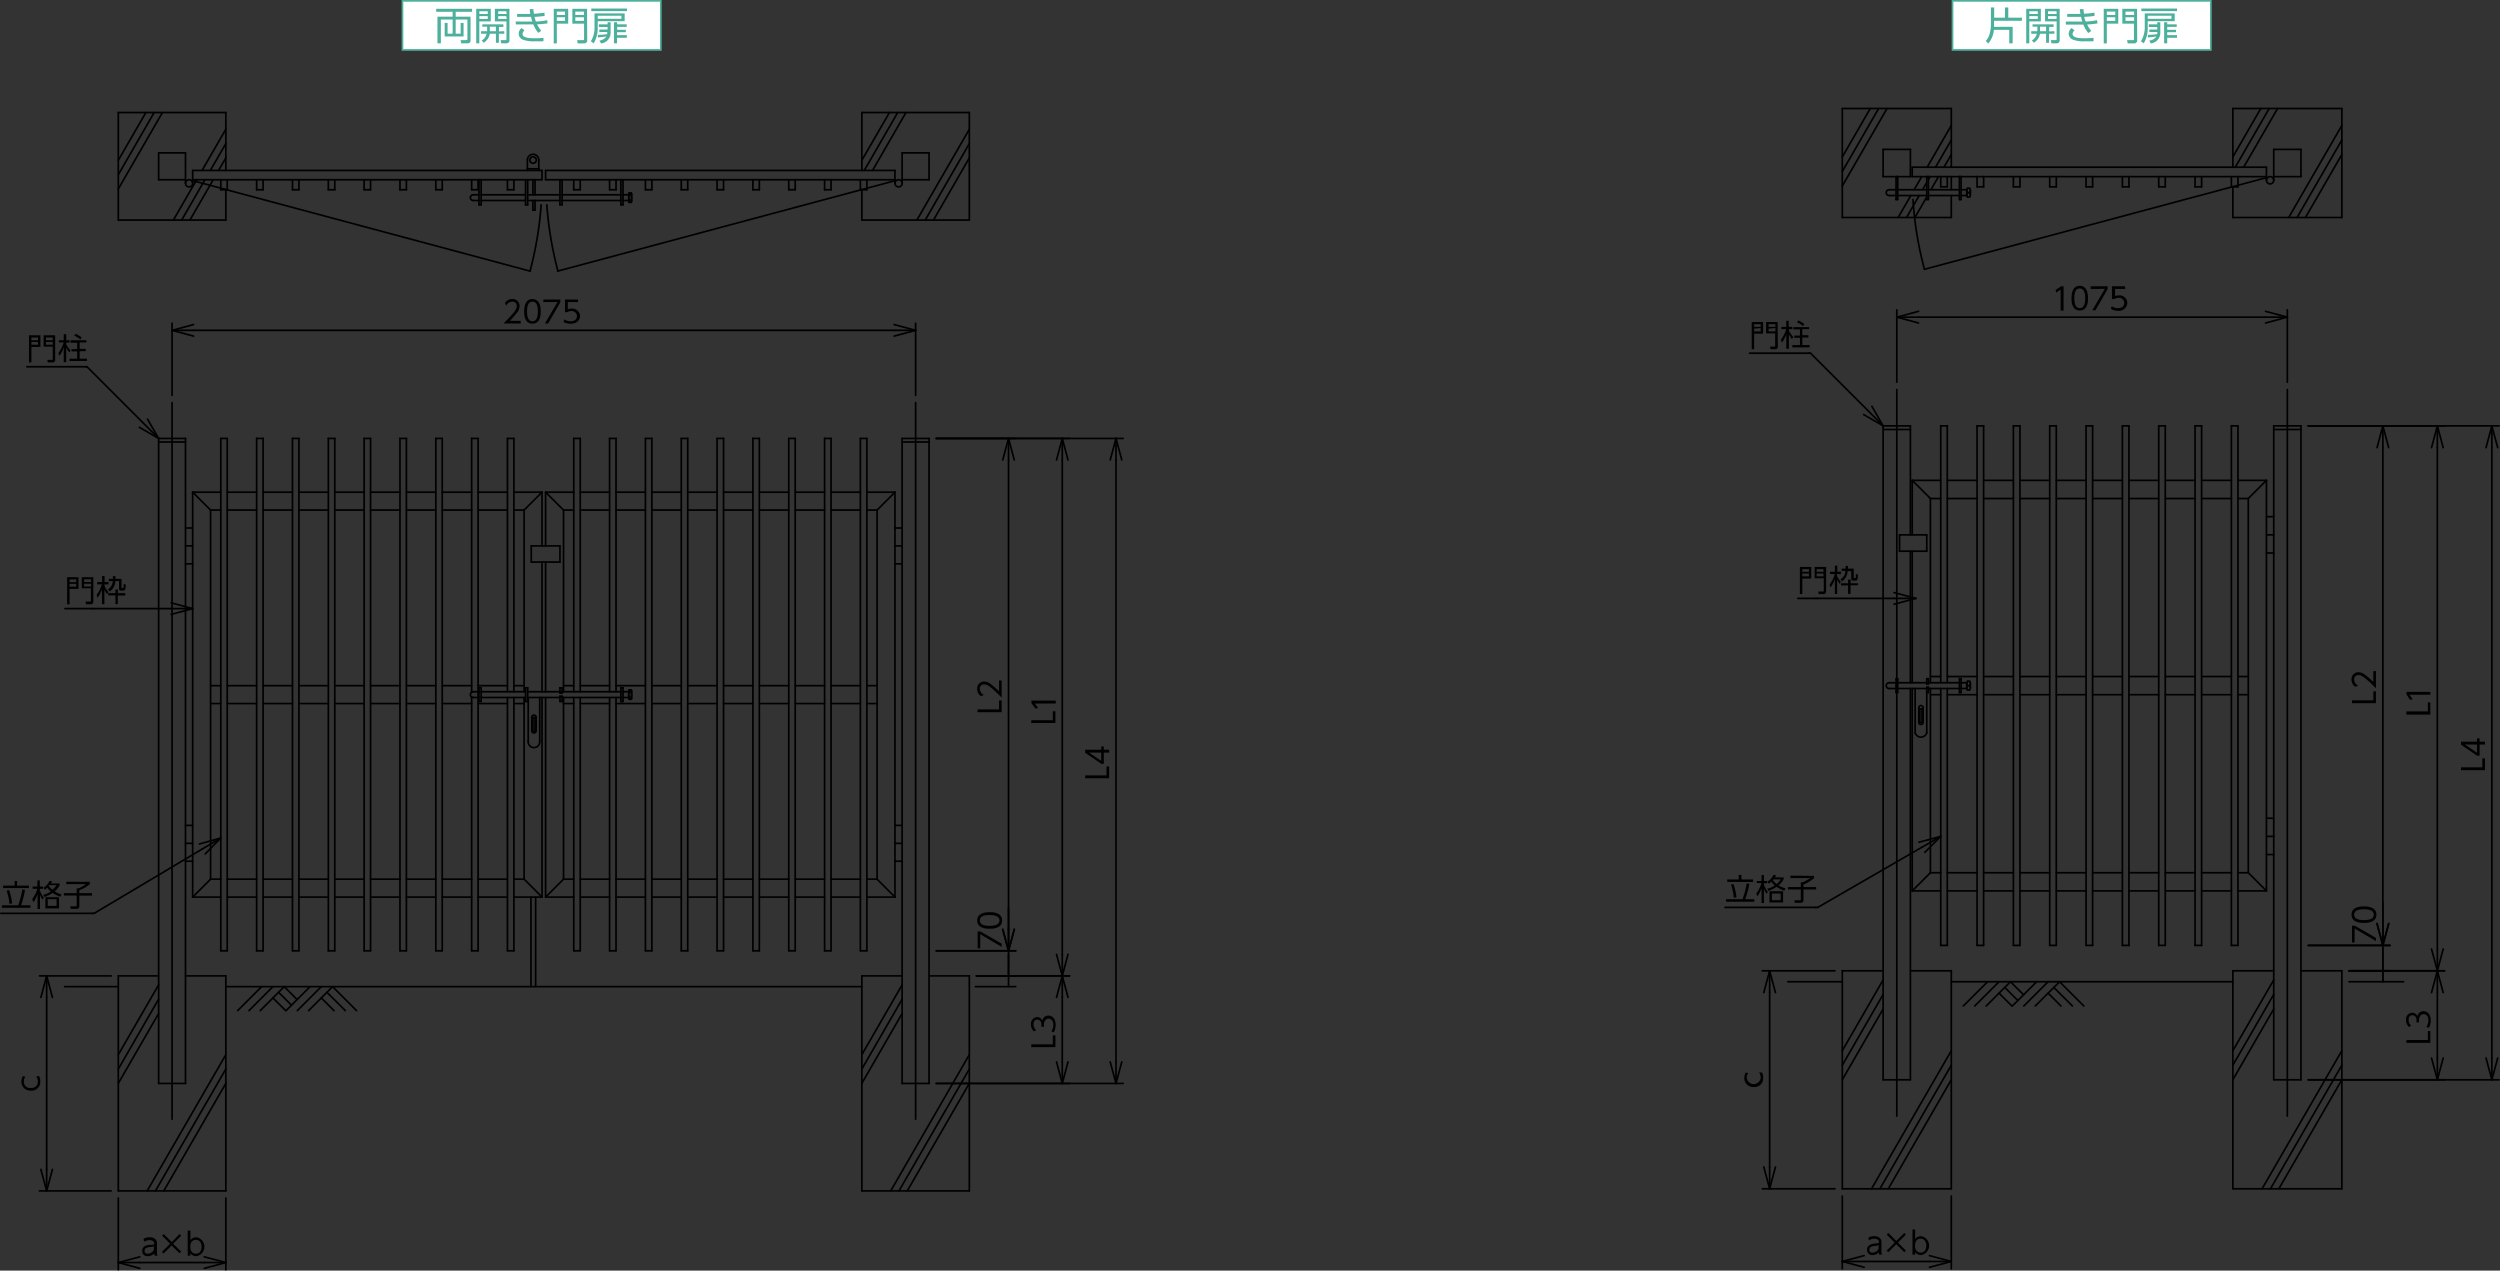 <svg xmlns="http://www.w3.org/2000/svg" xmlns:xlink="http://www.w3.org/1999/xlink" viewBox="0 0 411.47 209.13"><rect x="0" y="0" width="411.47" height="209.13" fill="#333333" stroke="none"/><defs><style>.cls-1,.cls-3,.cls-5{fill:none;}.cls-2{fill:#fff;}.cls-3{stroke:#4db09c;stroke-miterlimit:10;}.cls-3,.cls-5{stroke-width:0.28px;}.cls-4{fill:#4db09c;}.cls-5{stroke:#000;stroke-linecap:round;stroke-linejoin:round;}.cls-6{clip-path:url(#clip-path);}.cls-7{clip-path:url(#clip-path-12);}</style><clipPath id="clip-path" transform="translate(0)"><rect class="cls-1" y="18.38" width="185" height="190.75"/></clipPath><clipPath id="clip-path-12" transform="translate(0)"><rect class="cls-1" x="283.77" y="17.72" width="127.69" height="191.24"/></clipPath></defs><g id="レイヤー_2" data-name="レイヤー 2"><g id="レイヤー_1-2" data-name="レイヤー 1"><rect class="cls-2" x="66.24" y="0.14" width="42.52" height="8.08"/><line class="cls-3" x1="66.1" y1="0.14" x2="108.9" y2="0.14"/><line class="cls-3" x1="66.24" y1="8.08" x2="66.24" y2="0.28"/><line class="cls-3" x1="108.76" y1="8.08" x2="108.76" y2="0.28"/><line class="cls-3" x1="66.1" y1="8.22" x2="108.9" y2="8.22"/><path class="cls-4" d="M77.7,1.45v.49H75v.8h2.45V6.62c0,.18,0,.51-.53.51h-1L75.8,6.6h.9c.21,0,.23-.08.23-.21V3.21H75V5.54h.82V3.78h.48V6H73.19V3.78h.48V5.54h.83V3.21H72.56V7.13H72V2.74H74.5v-.8H71.79V1.45Z" transform="translate(0)"/><path class="cls-4" d="M80.78,1.45V3.52H78.89V7.13h-.51V1.45Zm-.5.4H78.9v.46h1.38Zm0,.81H78.9v.46h1.38ZM83,5.13v.42h-.89v1.5h-.49V5.55h-1a2.19,2.19,0,0,1-1,1.48l-.34-.37a1.65,1.65,0,0,0,.81-1.11h-.91V5.13h1a.76.76,0,0,0,0-.15V4.39h-.8V4h3.47v.43h-.73v.74Zm-1.38,0V4.39h-1V5a.61.61,0,0,1,0,.14Zm2.23-3.68V6.59a.47.47,0,0,1-.48.54h-.88L82.4,6.6h.76c.09,0,.2,0,.2-.14V3.52H81.45V1.45Zm-.52.4H82v.46h1.4Zm0,.81H82v.46h1.4Z" transform="translate(0)"/><path class="cls-4" d="M90.12,3.85A14.66,14.66,0,0,1,88.4,4a4.86,4.86,0,0,0,.68,1.06l-.49.35a5.57,5.57,0,0,1-.81-1.39c-.17,0-.66,0-.89,0h-2V3.54l1.94,0h.78a6.35,6.35,0,0,1-.21-.76H85.11V2.29h2.17c-.06-.38-.08-.55-.1-.79h.61a6.83,6.83,0,0,0,.09.76,14.57,14.57,0,0,0,1.72-.18l.05.54c-.44.07-1.14.13-1.68.16a6.5,6.5,0,0,0,.23.76,10.34,10.34,0,0,0,1.86-.22ZM86.32,5a1,1,0,0,0-.32.57c0,.66,1.11.73,2,.73a13.19,13.19,0,0,0,1.45-.07l0,.56a11.53,11.53,0,0,1-1.3,0,4.94,4.94,0,0,1-2.08-.26,1.07,1.07,0,0,1-.7-.92,1.29,1.29,0,0,1,.47-1Z" transform="translate(0)"/><path class="cls-4" d="M93.52,1.45V3.89H91.65V7.14h-.51V1.45Zm-1.87.46v.56H93V1.91Zm0,.93v.59H93V2.84Zm5,3.73a.5.5,0,0,1-.57.57h-1L95,6.61h.91c.2,0,.22,0,.22-.23V3.89H94.2V1.45h2.42ZM94.69,1.91v.56h1.42V1.91Zm0,.93v.59h1.42V2.84Z" transform="translate(0)"/><path class="cls-4" d="M102.81,2.2V3.49H98.38v.86a5.11,5.11,0,0,1-.66,2.79l-.47-.35a4.25,4.25,0,0,0,.6-2.35V2.2Zm.38-.79v.42H97.32V1.41Zm-.91,1.18h-3.9v.5h3.9Zm-3.9,3.15c.61,0,1.05-.06,1.56-.12a1.06,1.06,0,0,0,0-.23V5.27h-1.3V4.86H100V4.45H98.57V4H100V3.66h.5V5.28a1.76,1.76,0,0,1-1.57,1.87l-.27-.47A1.62,1.62,0,0,0,99.8,6c-.62.1-1.14.14-1.37.16ZM101.58,4h1.57v.42h-1.57V4.9H103v.4h-1.44v.48h1.61v.44h-1.61v.91h-.51V3.66h.51Z" transform="translate(0)"/><rect class="cls-2" x="321.36" y="0.14" width="42.52" height="8.08"/><line class="cls-3" x1="321.22" y1="0.14" x2="364.02" y2="0.14"/><line class="cls-3" x1="321.36" y1="8.08" x2="321.36" y2="0.28"/><line class="cls-3" x1="363.88" y1="8.08" x2="363.88" y2="0.28"/><line class="cls-3" x1="321.22" y1="8.22" x2="364.02" y2="8.22"/><path class="cls-4" d="M331.26,4.41V7.13h-.56V4.92h-2.53a4.14,4.14,0,0,1-.92,2.25l-.42-.43a2.84,2.84,0,0,0,.61-1.06A6.11,6.11,0,0,0,327.68,4V1.23h.54V2.91H330V1.23h.54V2.91h2.24v.51h-4.58v1Z" transform="translate(0)"/><path class="cls-4" d="M335.9,1.45V3.52H334V7.13h-.51V1.45Zm-.5.4H334v.46h1.39Zm0,.81H334v.46h1.39Zm2.73,2.47v.42h-.88v1.5h-.49V5.55h-1a2.22,2.22,0,0,1-1,1.48l-.34-.37a1.65,1.65,0,0,0,.81-1.11h-.91V5.13h1V4.39h-.79V4H338v.43h-.73v.74Zm-1.37,0V4.39h-1v.74ZM339,1.45V6.59a.47.47,0,0,1-.47.54h-.88l-.11-.53h.76c.09,0,.2,0,.2-.14V3.52h-1.91V1.45Zm-.51.4h-1.41v.46h1.41Zm0,.81h-1.41v.46h1.41Z" transform="translate(0)"/><path class="cls-4" d="M345.24,3.85a14.66,14.66,0,0,1-1.72.18,4.86,4.86,0,0,0,.68,1.06l-.5.35a5.5,5.5,0,0,1-.8-1.39c-.17,0-.66,0-.89,0h-2V3.54l1.94,0h.78a6.3,6.3,0,0,1-.22-.76h-2.27V2.29h2.17c-.06-.38-.08-.55-.1-.79h.61a6.83,6.83,0,0,0,.09.76,14.57,14.57,0,0,0,1.72-.18l0,.54c-.44.07-1.14.13-1.68.16,0,.16.1.41.22.76a10.34,10.34,0,0,0,1.87-.22ZM341.44,5a.91.91,0,0,0-.32.57c0,.66,1.11.73,2,.73a13.19,13.19,0,0,0,1.45-.07l0,.56a11.66,11.66,0,0,1-1.3,0,4.91,4.91,0,0,1-2.08-.26,1.07,1.07,0,0,1-.71-.92,1.28,1.28,0,0,1,.48-1Z" transform="translate(0)"/><path class="cls-4" d="M348.64,1.45V3.89h-1.88V7.14h-.51V1.45Zm-1.88.46v.56h1.39V1.91Zm0,.93v.59h1.39V2.84Zm5,3.73a.5.5,0,0,1-.57.57h-1l-.1-.53H351c.2,0,.22,0,.22-.23V3.89h-1.91V1.45h2.42Zm-1.93-4.66v.56h1.42V1.91Zm0,.93v.59h1.42V2.84Z" transform="translate(0)"/><path class="cls-4" d="M357.93,2.2V3.49h-4.44v.86a5.1,5.1,0,0,1-.65,2.79l-.47-.35A4.31,4.31,0,0,0,353,4.44V2.2Zm.38-.79v.42h-5.87V1.41Zm-.91,1.18h-3.91v.5h3.91Zm-3.91,3.15c.62,0,1.06-.06,1.57-.12a1.06,1.06,0,0,0,0-.23V5.27h-1.3V4.86h1.3V4.45h-1.4V4h1.4V3.66h.5V5.28A1.76,1.76,0,0,1,354,7.15l-.27-.47A1.62,1.62,0,0,0,354.92,6c-.62.1-1.14.14-1.38.16ZM356.7,4h1.56v.42H356.7V4.9h1.44v.4H356.7v.48h1.61v.44H356.7v.91h-.51V3.66h.51Z" transform="translate(0)"/><line class="cls-5" x1="25.37" y1="18.52" x2="19.48" y2="28.74"/><line class="cls-5" x1="24.01" y1="18.52" x2="19.47" y2="26.38"/><line class="cls-5" x1="26.73" y1="18.52" x2="19.47" y2="31.1"/><line class="cls-5" x1="37.17" y1="23.63" x2="34.62" y2="28.05"/><line class="cls-5" x1="33.73" y1="29.58" x2="29.9" y2="36.22"/><line class="cls-5" x1="37.17" y1="21.27" x2="33.26" y2="28.05"/><line class="cls-5" x1="32.37" y1="29.58" x2="28.54" y2="36.22"/><line class="cls-5" x1="37.17" y1="25.99" x2="35.98" y2="28.05"/><line class="cls-5" x1="35.09" y1="29.58" x2="31.26" y2="36.22"/><line class="cls-5" x1="88.68" y1="27.78" x2="86.8" y2="27.78"/><line class="cls-5" x1="88.16" y1="147.65" x2="88.16" y2="162.39"/><line class="cls-5" x1="87.39" y1="147.65" x2="87.39" y2="162.39"/><line class="cls-5" x1="87.44" y1="89.85" x2="87.44" y2="92.51"/><line class="cls-5" x1="87.44" y1="92.51" x2="92.16" y2="92.51"/><line class="cls-5" x1="87.44" y1="89.85" x2="92.16" y2="89.85"/><line class="cls-5" x1="92.16" y1="89.85" x2="92.16" y2="92.51"/><g class="cls-6"><path class="cls-5" d="M90,33.71a59.35,59.35,0,0,0,1.83,10.91" transform="translate(0)"/></g><line class="cls-5" x1="86.8" y1="28.05" x2="86.8" y2="26.34"/><line class="cls-5" x1="88.68" y1="28.05" x2="88.68" y2="26.34"/><g class="cls-6"><path class="cls-5" d="M88.68,26.34a.94.94,0,1,0-1.88,0" transform="translate(0)"/><path class="cls-5" d="M88.27,26.34a.53.53,0,0,0-1.06,0,.53.53,0,1,0,1.06,0Z" transform="translate(0)"/></g><line class="cls-5" x1="86.5" y1="113.21" x2="86.86" y2="113.21"/><line class="cls-5" x1="86.5" y1="115.45" x2="86.86" y2="115.45"/><line class="cls-5" x1="79.19" y1="114.8" x2="86.5" y2="114.8"/><line class="cls-5" x1="79.19" y1="113.85" x2="86.5" y2="113.85"/><line class="cls-5" x1="86.85" y1="114.8" x2="92.16" y2="114.8"/><line class="cls-5" x1="86.85" y1="113.85" x2="92.16" y2="113.85"/><line class="cls-5" x1="92.52" y1="113.21" x2="92.52" y2="114.06"/><line class="cls-5" x1="92.52" y1="115.45" x2="92.16" y2="115.45"/><line class="cls-5" x1="92.52" y1="113.21" x2="92.16" y2="113.21"/><line class="cls-5" x1="92.16" y1="113.21" x2="92.16" y2="114.06"/><line class="cls-5" x1="92.52" y1="114.8" x2="102.19" y2="114.8"/><line class="cls-5" x1="92.52" y1="113.85" x2="102.19" y2="113.85"/><line class="cls-5" x1="87.53" y1="117.98" x2="87.53" y2="120.22"/><line class="cls-5" x1="88.24" y1="117.98" x2="88.24" y2="120.22"/><line class="cls-5" x1="87.71" y1="118.1" x2="87.71" y2="120.34"/><line class="cls-5" x1="88.06" y1="118.1" x2="88.06" y2="120.34"/><line class="cls-5" x1="87.71" y1="120.34" x2="88.06" y2="120.34"/><line class="cls-5" x1="87.71" y1="118.1" x2="88.06" y2="118.1"/><line class="cls-5" x1="88.83" y1="114.8" x2="88.83" y2="121.99"/><line class="cls-5" x1="86.94" y1="114.8" x2="86.94" y2="121.99"/><line class="cls-5" x1="102.19" y1="113.21" x2="102.19" y2="115.45"/><line class="cls-5" x1="102.54" y1="113.21" x2="102.19" y2="113.21"/><line class="cls-5" x1="102.54" y1="115.45" x2="102.19" y2="115.45"/><line class="cls-5" x1="102.54" y1="114.8" x2="103.49" y2="114.8"/><line class="cls-5" x1="102.54" y1="113.85" x2="103.49" y2="113.85"/><line class="cls-5" x1="103.57" y1="113.56" x2="103.87" y2="113.56"/><line class="cls-5" x1="103.57" y1="113.85" x2="103.87" y2="113.85"/><line class="cls-5" x1="103.49" y1="113.71" x2="103.49" y2="114.94"/><line class="cls-5" x1="103.96" y1="113.71" x2="103.96" y2="114.94"/><line class="cls-5" x1="103.57" y1="114.8" x2="103.87" y2="114.8"/><line class="cls-5" x1="103.57" y1="115.09" x2="103.87" y2="115.09"/><line class="cls-5" x1="92.16" y1="114.06" x2="92.52" y2="114.06"/><line class="cls-5" x1="92.16" y1="114.59" x2="92.52" y2="114.59"/><line class="cls-5" x1="92.16" y1="114.59" x2="92.16" y2="115.45"/><line class="cls-5" x1="92.52" y1="114.59" x2="92.52" y2="115.45"/><line class="cls-5" x1="102.54" y1="113.21" x2="102.54" y2="115.45"/><line class="cls-5" x1="77.89" y1="113.85" x2="78.83" y2="113.85"/><line class="cls-5" x1="77.89" y1="114.8" x2="78.83" y2="114.8"/><line class="cls-5" x1="78.83" y1="115.45" x2="79.19" y2="115.45"/><line class="cls-5" x1="78.83" y1="113.21" x2="79.19" y2="113.21"/><line class="cls-5" x1="79.19" y1="113.21" x2="79.19" y2="115.45"/><line class="cls-5" x1="78.83" y1="113.21" x2="78.83" y2="115.45"/><line class="cls-5" x1="86.5" y1="113.21" x2="86.5" y2="115.45"/><g class="cls-6"><path class="cls-5" d="M86.94,122a.95.95,0,1,0,1.89,0" transform="translate(0)"/><path class="cls-5" d="M88.24,118a.36.36,0,0,0-.71,0" transform="translate(0)"/><path class="cls-5" d="M87.53,120.22a.36.36,0,1,0,.71,0" transform="translate(0)"/><path class="cls-5" d="M103.57,113.56a.17.17,0,0,0-.06.23l.06.07" transform="translate(0)"/><path class="cls-5" d="M103.87,113.85a.18.18,0,0,0,.07-.23l-.07-.06" transform="translate(0)"/><path class="cls-5" d="M103.87,114.8a1.27,1.27,0,0,0,0-.94" transform="translate(0)"/><path class="cls-5" d="M103.57,113.85a1.41,1.41,0,0,0,0,1" transform="translate(0)"/><path class="cls-5" d="M103.57,114.8a.17.17,0,0,0-.06.23.17.17,0,0,0,.06.06" transform="translate(0)"/><path class="cls-5" d="M103.87,115.09a.18.18,0,0,0,.07-.23l-.07-.06" transform="translate(0)"/><path class="cls-5" d="M77.89,113.85a.48.48,0,0,0-.47.48.47.47,0,0,0,.47.47" transform="translate(0)"/></g><line class="cls-5" x1="86.85" y1="113.21" x2="86.85" y2="115.45"/><line class="cls-5" x1="102.54" y1="32.06" x2="103.49" y2="32.06"/><line class="cls-5" x1="102.54" y1="33.71" x2="102.19" y2="33.71"/><line class="cls-5" x1="92.52" y1="32.06" x2="102.19" y2="32.06"/><line class="cls-5" x1="92.16" y1="29.58" x2="92.16" y2="33.71"/><line class="cls-5" x1="92.52" y1="33.71" x2="92.16" y2="33.71"/><line class="cls-5" x1="92.52" y1="33" x2="102.19" y2="33"/><line class="cls-5" x1="86.85" y1="32.06" x2="92.16" y2="32.06"/><line class="cls-5" x1="86.85" y1="33" x2="92.16" y2="33"/><line class="cls-5" x1="79.19" y1="32.06" x2="86.5" y2="32.06"/><line class="cls-5" x1="79.19" y1="33" x2="86.5" y2="33"/><line class="cls-5" x1="86.5" y1="33.71" x2="86.86" y2="33.71"/><line class="cls-5" x1="86.85" y1="29.58" x2="86.85" y2="33.71"/><line class="cls-5" x1="102.54" y1="33" x2="103.49" y2="33"/><line class="cls-5" x1="102.19" y1="29.58" x2="102.19" y2="33.71"/><line class="cls-5" x1="103.57" y1="31.76" x2="103.87" y2="31.76"/><line class="cls-5" x1="103.57" y1="32.06" x2="103.87" y2="32.06"/><line class="cls-5" x1="103.49" y1="31.91" x2="103.49" y2="33.15"/><line class="cls-5" x1="103.96" y1="31.91" x2="103.96" y2="33.15"/><line class="cls-5" x1="103.57" y1="33" x2="103.87" y2="33"/><line class="cls-5" x1="103.57" y1="33.3" x2="103.87" y2="33.3"/><line class="cls-5" x1="79.19" y1="29.58" x2="79.19" y2="33.71"/><line class="cls-5" x1="78.83" y1="33.71" x2="79.19" y2="33.71"/><line class="cls-5" x1="77.89" y1="33" x2="78.83" y2="33"/><line class="cls-5" x1="77.89" y1="32.06" x2="78.83" y2="32.06"/><line class="cls-5" x1="78.83" y1="29.58" x2="78.83" y2="33.71"/><line class="cls-5" x1="86.5" y1="29.58" x2="86.5" y2="33.71"/><line class="cls-5" x1="92.52" y1="29.58" x2="92.52" y2="33.71"/><line class="cls-5" x1="102.54" y1="29.58" x2="102.54" y2="33.71"/><line class="cls-5" x1="88.06" y1="29.58" x2="88.06" y2="32.06"/><line class="cls-5" x1="87.71" y1="29.58" x2="87.71" y2="32.06"/><line class="cls-5" x1="87.71" y1="34.59" x2="88.06" y2="34.59"/><line class="cls-5" x1="88.06" y1="33" x2="88.06" y2="34.59"/><line class="cls-5" x1="87.71" y1="33" x2="87.71" y2="34.59"/><g class="cls-6"><path class="cls-5" d="M103.57,31.76a.17.17,0,0,0-.06.23.14.14,0,0,0,.06.07" transform="translate(0)"/><path class="cls-5" d="M103.87,32.06a.18.18,0,0,0,.07-.23.23.23,0,0,0-.07-.07" transform="translate(0)"/><path class="cls-5" d="M103.87,33a1.27,1.27,0,0,0,0-.94" transform="translate(0)"/><path class="cls-5" d="M103.57,32.06a1.38,1.38,0,0,0,0,.94" transform="translate(0)"/><path class="cls-5" d="M103.57,33a.17.17,0,0,0-.06.23.14.14,0,0,0,.06.07" transform="translate(0)"/><path class="cls-5" d="M103.87,33.3a.19.19,0,0,0,.07-.24l-.07-.06" transform="translate(0)"/><path class="cls-5" d="M77.89,32.06a.47.47,0,0,0,0,.94" transform="translate(0)"/></g><line class="cls-5" x1="150.7" y1="66.26" x2="150.7" y2="184.21"/><line class="cls-5" x1="152.91" y1="72.16" x2="152.91" y2="178.32"/><line class="cls-5" x1="148.48" y1="72.16" x2="148.48" y2="178.32"/><line class="cls-5" x1="159.54" y1="160.62" x2="152.91" y2="160.62"/><line class="cls-5" x1="30.53" y1="72.16" x2="30.53" y2="178.32"/><line class="cls-5" x1="28.32" y1="66.26" x2="28.32" y2="184.21"/><line class="cls-5" x1="26.11" y1="72.16" x2="26.11" y2="178.32"/><line class="cls-5" x1="152.91" y1="178.32" x2="148.48" y2="178.32"/><line class="cls-5" x1="30.53" y1="178.32" x2="26.11" y2="178.32"/><line class="cls-5" x1="19.47" y1="160.62" x2="19.47" y2="196.01"/><line class="cls-5" x1="37.17" y1="160.62" x2="37.17" y2="196.01"/><line class="cls-5" x1="159.54" y1="160.62" x2="159.54" y2="196.01"/><line class="cls-5" x1="141.85" y1="160.62" x2="141.85" y2="196.01"/><line class="cls-5" x1="159.54" y1="196.01" x2="141.85" y2="196.01"/><line class="cls-5" x1="37.17" y1="196.01" x2="19.48" y2="196.01"/><line class="cls-5" x1="37.17" y1="160.62" x2="30.53" y2="160.62"/><line class="cls-5" x1="148.48" y1="160.62" x2="141.85" y2="160.62"/><line class="cls-5" x1="26.11" y1="160.62" x2="19.47" y2="160.62"/><line class="cls-5" x1="141.85" y1="162.39" x2="37.17" y2="162.39"/><line class="cls-5" x1="19.47" y1="162.39" x2="10.63" y2="162.39"/><line class="cls-5" x1="147.3" y1="30.17" x2="147.3" y2="28.05"/><line class="cls-5" x1="89.8" y1="29.58" x2="89.8" y2="28.05"/><line class="cls-5" x1="89.8" y1="81.01" x2="89.8" y2="89.85"/><line class="cls-5" x1="89.8" y1="92.51" x2="89.8" y2="113.86"/><line class="cls-5" x1="147.3" y1="81.01" x2="147.3" y2="147.65"/><line class="cls-5" x1="144.36" y1="83.95" x2="144.36" y2="144.7"/><line class="cls-5" x1="92.75" y1="83.95" x2="92.75" y2="113.85"/><line class="cls-5" x1="92.75" y1="114.8" x2="92.75" y2="144.7"/><line class="cls-5" x1="152.91" y1="72.16" x2="148.48" y2="72.16"/><line class="cls-5" x1="30.53" y1="72.16" x2="26.11" y2="72.16"/><line class="cls-5" x1="30.53" y1="72.75" x2="26.11" y2="72.75"/><line class="cls-5" x1="152.91" y1="72.75" x2="148.48" y2="72.75"/><line class="cls-5" x1="147.3" y1="138.8" x2="148.48" y2="138.8"/><line class="cls-5" x1="147.3" y1="89.85" x2="148.48" y2="89.85"/><line class="cls-5" x1="147.3" y1="86.9" x2="148.48" y2="86.9"/><line class="cls-5" x1="147.3" y1="92.8" x2="148.48" y2="92.8"/><line class="cls-5" x1="147.3" y1="141.75" x2="148.48" y2="141.75"/><line class="cls-5" x1="147.3" y1="135.85" x2="148.48" y2="135.85"/><line class="cls-5" x1="144.36" y1="83.95" x2="142.68" y2="83.95"/><line class="cls-5" x1="141.61" y1="83.95" x2="136.78" y2="83.95"/><line class="cls-5" x1="136.78" y1="147.65" x2="141.61" y2="147.65"/><line class="cls-5" x1="142.68" y1="147.65" x2="147.3" y2="147.65"/><line class="cls-5" x1="147.3" y1="147.65" x2="144.36" y2="144.7"/><line class="cls-5" x1="89.8" y1="147.65" x2="92.75" y2="144.7"/><line class="cls-5" x1="136.78" y1="81.01" x2="141.61" y2="81.01"/><line class="cls-5" x1="142.68" y1="81.01" x2="147.3" y2="81.01"/><line class="cls-5" x1="92.75" y1="83.95" x2="89.8" y2="81.01"/><line class="cls-5" x1="144.36" y1="83.95" x2="147.3" y2="81.01"/><line class="cls-5" x1="136.78" y1="112.85" x2="141.61" y2="112.85"/><line class="cls-5" x1="142.68" y1="112.85" x2="144.36" y2="112.85"/><line class="cls-5" x1="147.3" y1="29.58" x2="89.8" y2="29.58"/><line class="cls-5" x1="147.3" y1="28.05" x2="89.8" y2="28.05"/><line class="cls-5" x1="144.36" y1="115.8" x2="142.68" y2="115.8"/><line class="cls-5" x1="141.61" y1="115.8" x2="136.78" y2="115.8"/><line class="cls-5" x1="144.36" y1="144.7" x2="142.68" y2="144.7"/><line class="cls-5" x1="141.61" y1="144.7" x2="136.78" y2="144.7"/><line class="cls-5" x1="141.61" y1="31.23" x2="142.68" y2="31.23"/><line class="cls-5" x1="141.61" y1="31.23" x2="141.61" y2="29.58"/><line class="cls-5" x1="142.68" y1="31.23" x2="142.68" y2="29.58"/><line class="cls-5" x1="94.43" y1="72.16" x2="94.43" y2="113.85"/><line class="cls-5" x1="94.43" y1="114.8" x2="94.43" y2="156.49"/><line class="cls-5" x1="95.5" y1="72.16" x2="95.5" y2="113.85"/><line class="cls-5" x1="95.5" y1="114.8" x2="95.5" y2="156.49"/><line class="cls-5" x1="94.43" y1="156.49" x2="95.49" y2="156.49"/><line class="cls-5" x1="94.43" y1="72.16" x2="95.49" y2="72.16"/><line class="cls-5" x1="100.33" y1="156.49" x2="101.39" y2="156.49"/><line class="cls-5" x1="100.33" y1="72.16" x2="101.39" y2="72.16"/><line class="cls-5" x1="101.39" y1="72.16" x2="101.39" y2="113.85"/><line class="cls-5" x1="101.39" y1="114.8" x2="101.39" y2="156.49"/><line class="cls-5" x1="100.33" y1="72.16" x2="100.33" y2="113.85"/><line class="cls-5" x1="100.33" y1="114.8" x2="100.33" y2="156.49"/><line class="cls-5" x1="106.23" y1="156.49" x2="107.29" y2="156.49"/><line class="cls-5" x1="106.23" y1="72.16" x2="107.29" y2="72.16"/><line class="cls-5" x1="106.23" y1="72.16" x2="106.23" y2="156.49"/><line class="cls-5" x1="107.29" y1="72.16" x2="107.29" y2="156.49"/><line class="cls-5" x1="112.13" y1="156.49" x2="113.19" y2="156.49"/><line class="cls-5" x1="112.13" y1="72.16" x2="113.19" y2="72.16"/><line class="cls-5" x1="112.13" y1="72.16" x2="112.13" y2="156.49"/><line class="cls-5" x1="113.19" y1="72.16" x2="113.19" y2="156.49"/><line class="cls-5" x1="119.09" y1="72.16" x2="119.09" y2="156.49"/><line class="cls-5" x1="118.02" y1="72.16" x2="118.02" y2="156.49"/><line class="cls-5" x1="118.02" y1="72.16" x2="119.09" y2="72.16"/><line class="cls-5" x1="118.02" y1="156.49" x2="119.09" y2="156.49"/><line class="cls-5" x1="123.92" y1="72.16" x2="123.92" y2="156.49"/><line class="cls-5" x1="124.98" y1="72.16" x2="124.98" y2="156.49"/><line class="cls-5" x1="123.92" y1="72.16" x2="124.98" y2="72.16"/><line class="cls-5" x1="123.92" y1="156.49" x2="124.98" y2="156.49"/><line class="cls-5" x1="129.82" y1="72.16" x2="130.88" y2="72.16"/><line class="cls-5" x1="130.88" y1="72.16" x2="130.88" y2="156.49"/><line class="cls-5" x1="129.82" y1="156.49" x2="130.88" y2="156.49"/><line class="cls-5" x1="129.82" y1="72.16" x2="129.82" y2="156.49"/><line class="cls-5" x1="135.72" y1="156.49" x2="136.78" y2="156.49"/><line class="cls-5" x1="135.72" y1="72.16" x2="135.72" y2="156.49"/><line class="cls-5" x1="136.78" y1="72.16" x2="136.78" y2="156.49"/><line class="cls-5" x1="135.72" y1="72.16" x2="136.78" y2="72.16"/><line class="cls-5" x1="141.61" y1="72.16" x2="142.68" y2="72.16"/><line class="cls-5" x1="141.61" y1="72.16" x2="141.61" y2="156.49"/><line class="cls-5" x1="142.68" y1="72.16" x2="142.68" y2="156.49"/><line class="cls-5" x1="141.61" y1="156.49" x2="142.68" y2="156.49"/><line class="cls-5" x1="89.8" y1="114.8" x2="89.8" y2="147.65"/><line class="cls-5" x1="52.88" y1="162.39" x2="48.94" y2="166.33"/><line class="cls-5" x1="54.74" y1="162.39" x2="50.8" y2="166.33"/><line class="cls-5" x1="43.06" y1="162.39" x2="39.12" y2="166.33"/><line class="cls-5" x1="44.92" y1="162.39" x2="40.98" y2="166.33"/><line class="cls-5" x1="51.03" y1="162.39" x2="47.09" y2="166.33"/><line class="cls-5" x1="44.92" y1="164.25" x2="47.01" y2="166.33"/><line class="cls-5" x1="46.78" y1="162.39" x2="42.84" y2="166.33"/><line class="cls-5" x1="45.85" y1="163.32" x2="47.97" y2="165.44"/><line class="cls-5" x1="46.78" y1="162.39" x2="48.9" y2="164.52"/><line class="cls-5" x1="54.74" y1="162.39" x2="58.68" y2="166.33"/><line class="cls-5" x1="52.88" y1="164.25" x2="54.97" y2="166.33"/><line class="cls-5" x1="53.81" y1="163.32" x2="56.83" y2="166.33"/><line class="cls-5" x1="154.09" y1="72.16" x2="167.17" y2="72.16"/><line class="cls-5" x1="154.09" y1="156.49" x2="167.17" y2="156.49"/><line class="cls-5" x1="165.99" y1="75.7" x2="165.99" y2="152.96"/><line class="cls-5" x1="165.04" y1="75.7" x2="165.99" y2="72.16"/><line class="cls-5" x1="165.99" y1="72.16" x2="166.94" y2="75.7"/><line class="cls-5" x1="165.99" y1="72.16" x2="165.99" y2="75.7"/><line class="cls-5" x1="166.94" y1="152.96" x2="165.99" y2="156.49"/><line class="cls-5" x1="165.99" y1="156.49" x2="165.04" y2="152.96"/><line class="cls-5" x1="165.99" y1="156.49" x2="165.99" y2="152.96"/><line class="cls-5" x1="154.09" y1="72.16" x2="176.02" y2="72.16"/><line class="cls-5" x1="160.72" y1="160.62" x2="176.02" y2="160.62"/><line class="cls-5" x1="174.84" y1="75.7" x2="174.84" y2="157.08"/><line class="cls-5" x1="173.89" y1="75.7" x2="174.84" y2="72.16"/><line class="cls-5" x1="174.84" y1="72.16" x2="175.78" y2="75.7"/><line class="cls-5" x1="174.84" y1="72.16" x2="174.84" y2="75.7"/><line class="cls-5" x1="175.78" y1="157.08" x2="174.84" y2="160.62"/><line class="cls-5" x1="174.84" y1="160.62" x2="173.89" y2="157.08"/><line class="cls-5" x1="174.84" y1="160.62" x2="174.84" y2="157.08"/><g class="cls-6"><line class="cls-5" x1="154.09" y1="72.16" x2="184.86" y2="72.16"/><line class="cls-5" x1="154.09" y1="178.32" x2="184.86" y2="178.32"/></g><line class="cls-5" x1="183.68" y1="75.7" x2="183.68" y2="174.78"/><line class="cls-5" x1="182.73" y1="75.7" x2="183.68" y2="72.16"/><line class="cls-5" x1="183.68" y1="72.16" x2="184.63" y2="75.7"/><line class="cls-5" x1="183.68" y1="72.16" x2="183.68" y2="75.7"/><line class="cls-5" x1="184.63" y1="174.78" x2="183.68" y2="178.32"/><line class="cls-5" x1="183.68" y1="178.32" x2="182.73" y2="174.78"/><line class="cls-5" x1="183.68" y1="178.32" x2="183.68" y2="174.78"/><line class="cls-5" x1="154.09" y1="156.49" x2="167.17" y2="156.49"/><line class="cls-5" x1="160.72" y1="160.62" x2="167.17" y2="160.62"/><line class="cls-5" x1="165.99" y1="152.96" x2="165.99" y2="149.42"/><line class="cls-5" x1="165.99" y1="156.49" x2="165.99" y2="160.62"/><line class="cls-5" x1="166.94" y1="152.96" x2="165.99" y2="156.49"/><line class="cls-5" x1="165.99" y1="156.49" x2="165.04" y2="152.96"/><line class="cls-5" x1="165.99" y1="156.49" x2="165.99" y2="152.96"/><line class="cls-5" x1="160.72" y1="160.62" x2="176.02" y2="160.62"/><line class="cls-5" x1="154.09" y1="178.32" x2="176.02" y2="178.32"/><line class="cls-5" x1="174.84" y1="164.16" x2="174.84" y2="174.78"/><line class="cls-5" x1="173.89" y1="164.16" x2="174.84" y2="160.62"/><line class="cls-5" x1="174.84" y1="160.62" x2="175.78" y2="164.16"/><line class="cls-5" x1="174.84" y1="160.62" x2="174.84" y2="164.16"/><line class="cls-5" x1="175.78" y1="174.78" x2="174.84" y2="178.32"/><line class="cls-5" x1="174.84" y1="178.32" x2="173.89" y2="174.78"/><line class="cls-5" x1="174.84" y1="178.32" x2="174.84" y2="174.78"/><line class="cls-5" x1="160.72" y1="160.62" x2="167.17" y2="160.62"/><line class="cls-5" x1="160.54" y1="162.39" x2="167.17" y2="162.39"/><line class="cls-5" x1="165.99" y1="160.62" x2="165.99" y2="157.08"/><line class="cls-5" x1="165.99" y1="160.62" x2="165.99" y2="162.39"/><line class="cls-5" x1="24.28" y1="68.99" x2="26.11" y2="72.16"/><line class="cls-5" x1="26.11" y1="72.16" x2="22.94" y2="70.33"/><line class="cls-5" x1="26.11" y1="72.16" x2="23.61" y2="69.66"/><line class="cls-5" x1="23.61" y1="69.66" x2="14.31" y2="60.36"/><line class="cls-5" x1="14.31" y1="60.36" x2="14.07" y2="60.36"/><line class="cls-5" x1="14.07" y1="60.36" x2="4.42" y2="60.36"/><line class="cls-5" x1="32.82" y1="138.91" x2="36.34" y2="137.92"/><line class="cls-5" x1="36.34" y1="137.92" x2="33.78" y2="140.54"/><line class="cls-5" x1="36.34" y1="137.92" x2="33.3" y2="139.73"/><line class="cls-5" x1="33.3" y1="139.73" x2="15.49" y2="150.33"/><line class="cls-5" x1="15.49" y1="150.33" x2="15.11" y2="150.33"/><line class="cls-5" x1="15.11" y1="150.33" x2="0.14" y2="150.33"/><line class="cls-5" x1="18.3" y1="160.62" x2="6.5" y2="160.62"/><line class="cls-5" x1="18.3" y1="196.01" x2="6.5" y2="196.01"/><line class="cls-5" x1="7.68" y1="164.16" x2="7.68" y2="192.47"/><line class="cls-5" x1="6.73" y1="164.16" x2="7.68" y2="160.62"/><line class="cls-5" x1="7.68" y1="160.62" x2="8.63" y2="164.16"/><line class="cls-5" x1="7.68" y1="160.62" x2="7.68" y2="164.16"/><line class="cls-5" x1="8.63" y1="192.47" x2="7.68" y2="196.01"/><line class="cls-5" x1="7.68" y1="196.01" x2="6.73" y2="192.47"/><line class="cls-5" x1="7.68" y1="196.01" x2="7.68" y2="192.47"/><line class="cls-5" x1="19.47" y1="197.19" x2="19.47" y2="208.98"/><line class="cls-5" x1="37.17" y1="197.19" x2="37.17" y2="208.98"/><line class="cls-5" x1="23.01" y1="207.8" x2="33.63" y2="207.8"/><line class="cls-5" x1="23.01" y1="208.75" x2="19.47" y2="207.8"/><line class="cls-5" x1="19.47" y1="207.8" x2="23.01" y2="206.86"/><line class="cls-5" x1="19.47" y1="207.8" x2="23.01" y2="207.8"/><line class="cls-5" x1="33.63" y1="206.86" x2="37.17" y2="207.8"/><line class="cls-5" x1="37.17" y1="207.8" x2="33.63" y2="208.75"/><line class="cls-5" x1="37.17" y1="207.8" x2="33.63" y2="207.8"/><line class="cls-5" x1="147.33" y1="29.73" x2="91.78" y2="44.62"/><line class="cls-5" x1="28.17" y1="99.22" x2="31.71" y2="100.17"/><line class="cls-5" x1="31.71" y1="100.17" x2="28.17" y2="101.12"/><line class="cls-5" x1="31.71" y1="100.17" x2="28.17" y2="100.17"/><line class="cls-5" x1="28.17" y1="100.17" x2="15.49" y2="100.17"/><line class="cls-5" x1="15.49" y1="100.17" x2="15.18" y2="100.17"/><line class="cls-5" x1="15.18" y1="100.17" x2="10.7" y2="100.17"/><line class="cls-5" x1="150.7" y1="65.08" x2="150.7" y2="53.19"/><line class="cls-5" x1="28.32" y1="65.08" x2="28.32" y2="53.19"/><line class="cls-5" x1="147.16" y1="54.37" x2="31.86" y2="54.37"/><line class="cls-5" x1="147.16" y1="53.42" x2="150.7" y2="54.37"/><line class="cls-5" x1="150.7" y1="54.37" x2="147.16" y2="55.32"/><line class="cls-5" x1="150.7" y1="54.37" x2="147.16" y2="54.37"/><line class="cls-5" x1="31.86" y1="55.32" x2="28.32" y2="54.37"/><line class="cls-5" x1="28.32" y1="54.37" x2="31.86" y2="53.42"/><line class="cls-5" x1="28.32" y1="54.37" x2="31.86" y2="54.37"/><line class="cls-5" x1="135.72" y1="83.95" x2="130.88" y2="83.95"/><line class="cls-5" x1="130.88" y1="147.65" x2="135.72" y2="147.65"/><line class="cls-5" x1="130.88" y1="81.01" x2="135.72" y2="81.01"/><line class="cls-5" x1="130.88" y1="112.85" x2="135.72" y2="112.85"/><line class="cls-5" x1="135.72" y1="115.8" x2="130.88" y2="115.8"/><line class="cls-5" x1="135.72" y1="144.7" x2="130.88" y2="144.7"/><line class="cls-5" x1="129.82" y1="83.95" x2="124.98" y2="83.95"/><line class="cls-5" x1="124.98" y1="147.65" x2="129.82" y2="147.65"/><line class="cls-5" x1="124.98" y1="81.01" x2="129.82" y2="81.01"/><line class="cls-5" x1="124.98" y1="112.85" x2="129.82" y2="112.85"/><line class="cls-5" x1="129.82" y1="115.8" x2="124.98" y2="115.8"/><line class="cls-5" x1="129.82" y1="144.7" x2="124.98" y2="144.7"/><line class="cls-5" x1="123.92" y1="83.95" x2="119.08" y2="83.95"/><line class="cls-5" x1="119.09" y1="147.65" x2="123.92" y2="147.65"/><line class="cls-5" x1="119.09" y1="81.01" x2="123.92" y2="81.01"/><line class="cls-5" x1="119.09" y1="112.85" x2="123.92" y2="112.85"/><line class="cls-5" x1="123.92" y1="115.8" x2="119.08" y2="115.8"/><line class="cls-5" x1="123.92" y1="144.7" x2="119.08" y2="144.7"/><line class="cls-5" x1="118.02" y1="83.95" x2="113.19" y2="83.95"/><line class="cls-5" x1="113.19" y1="147.65" x2="118.02" y2="147.65"/><line class="cls-5" x1="113.19" y1="81.01" x2="118.02" y2="81.01"/><line class="cls-5" x1="113.19" y1="112.85" x2="118.02" y2="112.85"/><line class="cls-5" x1="118.02" y1="115.8" x2="113.19" y2="115.8"/><line class="cls-5" x1="118.02" y1="144.7" x2="113.19" y2="144.7"/><line class="cls-5" x1="112.13" y1="83.95" x2="107.29" y2="83.95"/><line class="cls-5" x1="107.29" y1="147.65" x2="112.13" y2="147.65"/><line class="cls-5" x1="107.29" y1="81.01" x2="112.13" y2="81.01"/><line class="cls-5" x1="107.29" y1="112.85" x2="112.13" y2="112.85"/><line class="cls-5" x1="112.13" y1="115.8" x2="107.29" y2="115.8"/><line class="cls-5" x1="112.13" y1="144.7" x2="107.29" y2="144.7"/><line class="cls-5" x1="106.23" y1="83.95" x2="101.39" y2="83.95"/><line class="cls-5" x1="101.39" y1="147.65" x2="106.23" y2="147.65"/><line class="cls-5" x1="101.39" y1="81.01" x2="106.23" y2="81.01"/><line class="cls-5" x1="101.39" y1="112.85" x2="106.23" y2="112.85"/><line class="cls-5" x1="106.23" y1="115.8" x2="101.39" y2="115.8"/><line class="cls-5" x1="106.23" y1="144.7" x2="101.39" y2="144.7"/><line class="cls-5" x1="100.33" y1="83.95" x2="95.5" y2="83.95"/><line class="cls-5" x1="95.5" y1="147.65" x2="100.33" y2="147.65"/><line class="cls-5" x1="95.5" y1="81.01" x2="100.33" y2="81.01"/><line class="cls-5" x1="95.5" y1="112.85" x2="100.33" y2="112.85"/><line class="cls-5" x1="100.33" y1="115.8" x2="95.5" y2="115.8"/><line class="cls-5" x1="100.33" y1="144.7" x2="95.5" y2="144.7"/><line class="cls-5" x1="94.43" y1="83.95" x2="92.75" y2="83.95"/><line class="cls-5" x1="89.8" y1="147.65" x2="94.43" y2="147.65"/><line class="cls-5" x1="89.8" y1="81.01" x2="94.43" y2="81.01"/><line class="cls-5" x1="92.75" y1="112.85" x2="94.43" y2="112.85"/><line class="cls-5" x1="94.43" y1="115.8" x2="92.75" y2="115.8"/><line class="cls-5" x1="94.43" y1="144.7" x2="92.75" y2="144.7"/><line class="cls-5" x1="135.72" y1="31.23" x2="136.78" y2="31.23"/><line class="cls-5" x1="135.72" y1="31.23" x2="135.72" y2="29.58"/><line class="cls-5" x1="136.78" y1="31.23" x2="136.78" y2="29.58"/><line class="cls-5" x1="129.82" y1="31.23" x2="130.88" y2="31.23"/><line class="cls-5" x1="129.82" y1="31.23" x2="129.82" y2="29.58"/><line class="cls-5" x1="130.88" y1="31.23" x2="130.88" y2="29.58"/><line class="cls-5" x1="123.92" y1="31.23" x2="124.98" y2="31.23"/><line class="cls-5" x1="123.92" y1="31.23" x2="123.92" y2="29.58"/><line class="cls-5" x1="124.98" y1="31.23" x2="124.98" y2="29.58"/><line class="cls-5" x1="118.02" y1="31.23" x2="119.09" y2="31.23"/><line class="cls-5" x1="118.02" y1="31.23" x2="118.02" y2="29.58"/><line class="cls-5" x1="119.09" y1="31.23" x2="119.09" y2="29.58"/><line class="cls-5" x1="112.13" y1="31.23" x2="113.19" y2="31.23"/><line class="cls-5" x1="112.13" y1="31.23" x2="112.13" y2="29.58"/><line class="cls-5" x1="113.19" y1="31.23" x2="113.19" y2="29.58"/><line class="cls-5" x1="106.23" y1="31.23" x2="107.29" y2="31.23"/><line class="cls-5" x1="106.23" y1="31.23" x2="106.23" y2="29.58"/><line class="cls-5" x1="107.29" y1="31.23" x2="107.29" y2="29.58"/><line class="cls-5" x1="100.33" y1="31.23" x2="101.39" y2="31.23"/><line class="cls-5" x1="100.33" y1="31.23" x2="100.33" y2="29.58"/><line class="cls-5" x1="101.39" y1="31.23" x2="101.39" y2="29.58"/><line class="cls-5" x1="94.43" y1="31.23" x2="95.49" y2="31.23"/><line class="cls-5" x1="94.43" y1="31.23" x2="94.43" y2="29.58"/><line class="cls-5" x1="95.5" y1="31.23" x2="95.5" y2="29.58"/><line class="cls-5" x1="31.71" y1="30.17" x2="31.71" y2="28.05"/><line class="cls-5" x1="89.21" y1="29.58" x2="89.21" y2="28.05"/><line class="cls-5" x1="30.53" y1="30.17" x2="30.53" y2="25.16"/><line class="cls-5" x1="26.11" y1="29.58" x2="26.11" y2="25.16"/><line class="cls-5" x1="37.17" y1="36.22" x2="37.17" y2="31.23"/><line class="cls-5" x1="19.47" y1="36.22" x2="37.17" y2="36.22"/><g class="cls-6"><line class="cls-5" x1="19.47" y1="18.52" x2="37.17" y2="18.52"/></g><line class="cls-5" x1="19.47" y1="36.22" x2="19.47" y2="18.52"/><line class="cls-5" x1="37.17" y1="28.05" x2="37.17" y2="18.52"/><line class="cls-5" x1="31.71" y1="29.58" x2="89.21" y2="29.58"/><line class="cls-5" x1="31.71" y1="28.05" x2="89.21" y2="28.05"/><line class="cls-5" x1="37.4" y1="31.23" x2="36.34" y2="31.23"/><line class="cls-5" x1="37.4" y1="31.23" x2="37.4" y2="29.58"/><line class="cls-5" x1="36.34" y1="31.23" x2="36.34" y2="29.58"/><g class="cls-6"><path class="cls-5" d="M31.71,30.17a.59.59,0,0,0-.59-.59.6.6,0,0,0-.59.59.59.59,0,0,0,.59.59A.58.58,0,0,0,31.71,30.17Z" transform="translate(0)"/></g><line class="cls-5" x1="30.53" y1="29.58" x2="26.11" y2="29.58"/><line class="cls-5" x1="30.53" y1="25.16" x2="26.11" y2="25.16"/><line class="cls-5" x1="43.3" y1="31.23" x2="42.24" y2="31.23"/><line class="cls-5" x1="43.3" y1="31.23" x2="43.3" y2="29.58"/><line class="cls-5" x1="42.24" y1="31.23" x2="42.24" y2="29.58"/><line class="cls-5" x1="49.2" y1="31.23" x2="48.14" y2="31.23"/><line class="cls-5" x1="49.2" y1="31.23" x2="49.2" y2="29.58"/><line class="cls-5" x1="48.14" y1="31.23" x2="48.14" y2="29.58"/><line class="cls-5" x1="55.1" y1="31.23" x2="54.03" y2="31.23"/><line class="cls-5" x1="55.1" y1="31.23" x2="55.1" y2="29.58"/><line class="cls-5" x1="54.04" y1="31.23" x2="54.04" y2="29.58"/><line class="cls-5" x1="60.99" y1="31.23" x2="59.93" y2="31.23"/><line class="cls-5" x1="60.99" y1="31.23" x2="60.99" y2="29.58"/><line class="cls-5" x1="59.93" y1="31.23" x2="59.93" y2="29.58"/><line class="cls-5" x1="66.89" y1="31.23" x2="65.83" y2="31.23"/><line class="cls-5" x1="66.89" y1="31.23" x2="66.89" y2="29.58"/><line class="cls-5" x1="65.83" y1="31.23" x2="65.83" y2="29.58"/><line class="cls-5" x1="72.79" y1="31.23" x2="71.73" y2="31.23"/><line class="cls-5" x1="72.79" y1="31.23" x2="72.79" y2="29.58"/><line class="cls-5" x1="71.73" y1="31.23" x2="71.73" y2="29.58"/><line class="cls-5" x1="78.69" y1="31.23" x2="77.62" y2="31.23"/><line class="cls-5" x1="78.69" y1="31.23" x2="78.69" y2="29.58"/><line class="cls-5" x1="77.63" y1="31.23" x2="77.63" y2="29.58"/><line class="cls-5" x1="84.58" y1="31.23" x2="83.52" y2="31.23"/><line class="cls-5" x1="84.58" y1="31.23" x2="84.58" y2="29.58"/><line class="cls-5" x1="83.52" y1="31.23" x2="83.52" y2="29.58"/><g class="cls-6"><path class="cls-5" d="M87.24,44.62a59.35,59.35,0,0,0,1.83-10.91" transform="translate(0)"/></g><line class="cls-5" x1="31.69" y1="29.73" x2="87.23" y2="44.62"/><line class="cls-5" x1="89.21" y1="81.01" x2="89.21" y2="89.85"/><line class="cls-5" x1="89.21" y1="92.51" x2="89.21" y2="113.86"/><line class="cls-5" x1="31.71" y1="81.01" x2="31.71" y2="147.65"/><line class="cls-5" x1="34.66" y1="83.95" x2="34.66" y2="144.7"/><line class="cls-5" x1="86.26" y1="83.95" x2="86.26" y2="113.85"/><line class="cls-5" x1="86.26" y1="114.8" x2="86.26" y2="144.7"/><line class="cls-5" x1="31.71" y1="138.8" x2="30.53" y2="138.8"/><line class="cls-5" x1="31.71" y1="89.85" x2="30.53" y2="89.85"/><line class="cls-5" x1="31.71" y1="86.9" x2="30.53" y2="86.9"/><line class="cls-5" x1="31.71" y1="92.8" x2="30.53" y2="92.8"/><line class="cls-5" x1="31.71" y1="141.75" x2="30.53" y2="141.75"/><line class="cls-5" x1="31.71" y1="135.85" x2="30.53" y2="135.85"/><line class="cls-5" x1="34.66" y1="83.95" x2="36.34" y2="83.95"/><line class="cls-5" x1="37.4" y1="83.95" x2="42.24" y2="83.95"/><line class="cls-5" x1="42.24" y1="147.65" x2="37.4" y2="147.65"/><line class="cls-5" x1="36.34" y1="147.65" x2="31.71" y2="147.65"/><line class="cls-5" x1="31.71" y1="147.65" x2="34.66" y2="144.7"/><line class="cls-5" x1="89.21" y1="147.65" x2="86.26" y2="144.7"/><line class="cls-5" x1="42.24" y1="81.01" x2="37.4" y2="81.01"/><line class="cls-5" x1="36.34" y1="81.01" x2="31.71" y2="81.01"/><line class="cls-5" x1="86.26" y1="83.95" x2="89.21" y2="81.01"/><line class="cls-5" x1="34.66" y1="83.95" x2="31.71" y2="81.01"/><line class="cls-5" x1="42.24" y1="112.85" x2="37.4" y2="112.85"/><line class="cls-5" x1="36.34" y1="112.85" x2="34.66" y2="112.85"/><line class="cls-5" x1="34.66" y1="115.8" x2="36.34" y2="115.8"/><line class="cls-5" x1="37.4" y1="115.8" x2="42.24" y2="115.8"/><line class="cls-5" x1="34.66" y1="144.7" x2="36.34" y2="144.7"/><line class="cls-5" x1="37.4" y1="144.7" x2="42.24" y2="144.7"/><line class="cls-5" x1="84.58" y1="72.16" x2="84.58" y2="113.85"/><line class="cls-5" x1="84.58" y1="114.8" x2="84.58" y2="156.49"/><line class="cls-5" x1="83.52" y1="72.16" x2="83.52" y2="113.85"/><line class="cls-5" x1="83.52" y1="114.8" x2="83.52" y2="156.49"/><line class="cls-5" x1="84.58" y1="156.49" x2="83.52" y2="156.49"/><line class="cls-5" x1="84.58" y1="72.16" x2="83.52" y2="72.16"/><line class="cls-5" x1="78.69" y1="156.49" x2="77.62" y2="156.49"/><line class="cls-5" x1="78.69" y1="72.16" x2="77.62" y2="72.16"/><line class="cls-5" x1="77.63" y1="72.16" x2="77.63" y2="113.94"/><line class="cls-5" x1="77.63" y1="114.72" x2="77.63" y2="156.49"/><line class="cls-5" x1="78.69" y1="72.16" x2="78.69" y2="156.49"/><line class="cls-5" x1="72.79" y1="156.49" x2="71.73" y2="156.49"/><line class="cls-5" x1="72.79" y1="72.16" x2="71.73" y2="72.16"/><line class="cls-5" x1="72.79" y1="72.16" x2="72.79" y2="156.49"/><line class="cls-5" x1="71.73" y1="72.16" x2="71.73" y2="156.49"/><line class="cls-5" x1="66.89" y1="156.49" x2="65.83" y2="156.49"/><line class="cls-5" x1="66.89" y1="72.16" x2="65.83" y2="72.16"/><line class="cls-5" x1="66.89" y1="72.16" x2="66.89" y2="156.49"/><line class="cls-5" x1="65.83" y1="72.16" x2="65.83" y2="156.49"/><line class="cls-5" x1="59.93" y1="72.16" x2="59.93" y2="156.49"/><line class="cls-5" x1="60.99" y1="72.16" x2="60.99" y2="156.49"/><line class="cls-5" x1="60.99" y1="72.16" x2="59.93" y2="72.16"/><line class="cls-5" x1="60.99" y1="156.49" x2="59.93" y2="156.49"/><line class="cls-5" x1="55.1" y1="72.16" x2="55.1" y2="156.49"/><line class="cls-5" x1="54.04" y1="72.16" x2="54.04" y2="156.49"/><line class="cls-5" x1="55.1" y1="72.16" x2="54.03" y2="72.16"/><line class="cls-5" x1="55.1" y1="156.49" x2="54.03" y2="156.49"/><line class="cls-5" x1="49.2" y1="72.16" x2="48.14" y2="72.16"/><line class="cls-5" x1="48.14" y1="72.16" x2="48.14" y2="156.49"/><line class="cls-5" x1="49.2" y1="156.49" x2="48.14" y2="156.49"/><line class="cls-5" x1="49.2" y1="72.16" x2="49.2" y2="156.49"/><line class="cls-5" x1="43.3" y1="156.49" x2="42.24" y2="156.49"/><line class="cls-5" x1="43.3" y1="72.16" x2="43.3" y2="156.49"/><line class="cls-5" x1="42.24" y1="72.16" x2="42.24" y2="156.49"/><line class="cls-5" x1="43.3" y1="72.16" x2="42.24" y2="72.16"/><line class="cls-5" x1="37.4" y1="72.16" x2="36.34" y2="72.16"/><line class="cls-5" x1="37.4" y1="72.16" x2="37.4" y2="156.49"/><line class="cls-5" x1="36.34" y1="72.16" x2="36.34" y2="156.49"/><line class="cls-5" x1="37.4" y1="156.49" x2="36.34" y2="156.49"/><line class="cls-5" x1="89.21" y1="114.8" x2="89.21" y2="147.65"/><line class="cls-5" x1="43.3" y1="83.95" x2="48.14" y2="83.95"/><line class="cls-5" x1="48.14" y1="147.65" x2="43.3" y2="147.65"/><line class="cls-5" x1="48.14" y1="81.01" x2="43.3" y2="81.01"/><line class="cls-5" x1="48.14" y1="112.85" x2="43.3" y2="112.85"/><line class="cls-5" x1="43.3" y1="115.8" x2="48.14" y2="115.8"/><line class="cls-5" x1="43.3" y1="144.7" x2="48.14" y2="144.7"/><line class="cls-5" x1="49.2" y1="83.95" x2="54.04" y2="83.95"/><line class="cls-5" x1="54.04" y1="147.65" x2="49.2" y2="147.65"/><line class="cls-5" x1="54.04" y1="81.01" x2="49.2" y2="81.01"/><line class="cls-5" x1="54.04" y1="112.85" x2="49.2" y2="112.85"/><line class="cls-5" x1="49.2" y1="115.8" x2="54.04" y2="115.8"/><line class="cls-5" x1="49.2" y1="144.7" x2="54.04" y2="144.7"/><line class="cls-5" x1="55.1" y1="83.95" x2="59.93" y2="83.95"/><line class="cls-5" x1="59.93" y1="147.65" x2="55.1" y2="147.65"/><line class="cls-5" x1="59.93" y1="81.01" x2="55.1" y2="81.01"/><line class="cls-5" x1="59.93" y1="112.85" x2="55.1" y2="112.85"/><line class="cls-5" x1="55.1" y1="115.8" x2="59.93" y2="115.8"/><line class="cls-5" x1="55.1" y1="144.7" x2="59.93" y2="144.7"/><line class="cls-5" x1="60.99" y1="83.95" x2="65.83" y2="83.95"/><line class="cls-5" x1="65.83" y1="147.65" x2="60.99" y2="147.65"/><line class="cls-5" x1="65.83" y1="81.01" x2="60.99" y2="81.01"/><line class="cls-5" x1="65.83" y1="112.85" x2="60.99" y2="112.85"/><line class="cls-5" x1="60.99" y1="115.8" x2="65.83" y2="115.8"/><line class="cls-5" x1="60.99" y1="144.7" x2="65.83" y2="144.7"/><line class="cls-5" x1="66.89" y1="83.95" x2="71.73" y2="83.95"/><line class="cls-5" x1="71.73" y1="147.65" x2="66.89" y2="147.65"/><line class="cls-5" x1="71.73" y1="81.01" x2="66.89" y2="81.01"/><line class="cls-5" x1="71.73" y1="112.85" x2="66.89" y2="112.85"/><line class="cls-5" x1="66.89" y1="115.8" x2="71.73" y2="115.8"/><line class="cls-5" x1="66.89" y1="144.7" x2="71.73" y2="144.7"/><line class="cls-5" x1="72.79" y1="83.95" x2="77.63" y2="83.95"/><line class="cls-5" x1="77.63" y1="147.65" x2="72.79" y2="147.65"/><line class="cls-5" x1="77.63" y1="81.01" x2="72.79" y2="81.01"/><line class="cls-5" x1="77.63" y1="112.85" x2="72.79" y2="112.85"/><line class="cls-5" x1="72.79" y1="115.8" x2="77.63" y2="115.8"/><line class="cls-5" x1="72.79" y1="144.7" x2="77.63" y2="144.7"/><line class="cls-5" x1="78.69" y1="83.95" x2="83.52" y2="83.95"/><line class="cls-5" x1="83.52" y1="147.65" x2="78.69" y2="147.65"/><line class="cls-5" x1="83.52" y1="81.01" x2="78.69" y2="81.01"/><line class="cls-5" x1="83.52" y1="112.85" x2="78.69" y2="112.85"/><line class="cls-5" x1="78.69" y1="115.8" x2="83.52" y2="115.8"/><line class="cls-5" x1="78.69" y1="144.7" x2="83.52" y2="144.7"/><line class="cls-5" x1="84.58" y1="83.95" x2="86.27" y2="83.95"/><line class="cls-5" x1="89.21" y1="147.65" x2="84.58" y2="147.65"/><line class="cls-5" x1="89.21" y1="81.01" x2="84.58" y2="81.01"/><line class="cls-5" x1="86.26" y1="112.85" x2="84.58" y2="112.85"/><line class="cls-5" x1="84.58" y1="115.8" x2="86.27" y2="115.8"/><line class="cls-5" x1="84.58" y1="144.7" x2="86.27" y2="144.7"/><line class="cls-5" x1="148.48" y1="164.45" x2="141.85" y2="175.95"/><line class="cls-5" x1="148.48" y1="162.09" x2="141.85" y2="173.59"/><line class="cls-5" x1="148.48" y1="166.81" x2="141.85" y2="178.3"/><line class="cls-5" x1="159.54" y1="175.95" x2="147.96" y2="196.01"/><line class="cls-5" x1="159.54" y1="173.59" x2="146.6" y2="196.01"/><line class="cls-5" x1="159.54" y1="178.31" x2="149.32" y2="196.01"/><line class="cls-5" x1="26.11" y1="164.45" x2="19.47" y2="175.95"/><line class="cls-5" x1="26.11" y1="162.09" x2="19.47" y2="173.59"/><line class="cls-5" x1="26.11" y1="166.81" x2="19.47" y2="178.3"/><line class="cls-5" x1="37.17" y1="175.95" x2="25.58" y2="196.01"/><line class="cls-5" x1="37.17" y1="173.59" x2="24.22" y2="196.01"/><line class="cls-5" x1="37.17" y1="178.31" x2="26.95" y2="196.01"/><line class="cls-5" x1="147.75" y1="18.52" x2="142.25" y2="28.05"/><line class="cls-5" x1="146.39" y1="18.52" x2="141.85" y2="26.38"/><line class="cls-5" x1="149.11" y1="18.52" x2="143.61" y2="28.05"/><line class="cls-5" x1="159.54" y1="23.63" x2="152.28" y2="36.22"/><line class="cls-5" x1="159.54" y1="21.27" x2="150.91" y2="36.22"/><line class="cls-5" x1="159.54" y1="25.99" x2="153.64" y2="36.22"/><line class="cls-5" x1="152.91" y1="29.58" x2="152.91" y2="25.16"/><line class="cls-5" x1="148.48" y1="30.17" x2="148.48" y2="25.16"/><line class="cls-5" x1="141.85" y1="36.22" x2="159.54" y2="36.22"/><g class="cls-6"><line class="cls-5" x1="141.85" y1="18.52" x2="159.54" y2="18.52"/></g><line class="cls-5" x1="141.85" y1="36.22" x2="141.85" y2="31.23"/><line class="cls-5" x1="141.85" y1="28.05" x2="141.85" y2="18.52"/><line class="cls-5" x1="159.54" y1="36.22" x2="159.54" y2="18.52"/><line class="cls-5" x1="152.91" y1="29.58" x2="148.48" y2="29.58"/><line class="cls-5" x1="152.91" y1="25.16" x2="148.48" y2="25.16"/><g class="cls-6"><path class="cls-5" d="M148.49,30.17a.6.6,0,0,0-.59-.59.59.59,0,0,0-.59.59.58.58,0,0,0,.59.59A.59.59,0,0,0,148.49,30.17Z" transform="translate(0)"/></g><path d="M85.7,52.81v.43H82.87c.32-.31.85-.83,1.38-1.44s.8-1,.8-1.43a.7.7,0,0,0-.74-.73,1.17,1.17,0,0,0-1,.69l-.19-.5a1.42,1.42,0,0,1,1.19-.61,1.13,1.13,0,0,1,1.21,1.14A1.82,1.82,0,0,1,85,51.57a14.93,14.93,0,0,1-1.09,1.24Z" transform="translate(0)"/><path d="M86.27,51.27c0-.4,0-2.05,1.36-2.05S89,50.87,89,51.27s0,2-1.37,2S86.27,51.67,86.27,51.27Zm2.26,0c0-.66-.1-1.63-.9-1.63s-.89,1-.89,1.63.12,1.62.89,1.62S88.53,51.94,88.53,51.27Z" transform="translate(0)"/><path d="M92.22,49.3v.45l-2,3.49h-.53l2.07-3.52H89.43V49.3Z" transform="translate(0)"/><path d="M95.14,49.72H93.45v1.19a1.41,1.41,0,0,1,.61-.12A1.29,1.29,0,0,1,95.47,52c0,.61-.46,1.28-1.54,1.28A2.34,2.34,0,0,1,92.75,53l.15-.43a1.78,1.78,0,0,0,1,.31c.86,0,1.06-.52,1.06-.86A.86.86,0,0,0,94,51.2a1,1,0,0,0-.6.18H93V49.3h2.13Z" transform="translate(0)"/><path d="M6.65,55.18V57.1H5.17v2.55h-.4V55.18Zm-1.48.37V56H6.26v-.44Zm0,.73v.46H6.26v-.46ZM9.08,59.2a.4.4,0,0,1-.45.45H7.87l-.08-.42h.72c.15,0,.17,0,.17-.18v-2H7.18V55.18h1.9ZM7.56,55.55V56H8.68v-.44Zm0,.73v.46H8.68v-.46Z" transform="translate(0)"/><path d="M11.39,58a4,4,0,0,1-.49-.79v2.39h-.41V57.18a5.22,5.22,0,0,1-.71,1.39l-.17-.48a5.16,5.16,0,0,0,.87-1.73H9.69V56h.8V55h.41v1h.54v.38H10.9v.29a3.59,3.59,0,0,0,.72,1Zm2.83-1.63H13.11v1.05h1v.38h-1v1.23h1.21v.39H11.44v-.39H12.7V57.84h-.93v-.38h.93V56.41H11.62V56h2.6Zm-1-.51a4.48,4.48,0,0,0-1-.61l.23-.31a3.77,3.77,0,0,1,1,.61Z" transform="translate(0)"/><path d="M12.92,95v1.92H11.45v2.55h-.4V95Zm-1.47.36v.45h1.09v-.45Zm0,.74v.46h1.09v-.46ZM15.36,99a.4.4,0,0,1-.45.45h-.76L14.07,99h.72c.15,0,.17,0,.17-.18v-2h-1.5V95h1.9Zm-1.52-3.66v.45H15v-.45Zm0,.74v.46H15v-.46Z" transform="translate(0)"/><path d="M17.6,97.77a3.74,3.74,0,0,1-.42-.71v2.38h-.4V97a4.66,4.66,0,0,1-.73,1.39l-.15-.48a5.3,5.3,0,0,0,.87-1.74H16v-.37h.81v-1h.4v1h.66v.37h-.66v.3a4.28,4.28,0,0,0,.65,1Zm.15-.75a1.73,1.73,0,0,0,.81-1.38h-.64v-.37h.66v-.45H19c0,.13,0,.22,0,.45h1v1.37c0,.1,0,.14.11.14h.1c.09,0,.12,0,.13-.16a3.06,3.06,0,0,0,0-.5l.36.09c-.05.81-.06,1-.44,1h-.29c-.33,0-.38-.13-.38-.37V95.64h-.59a2.23,2.23,0,0,1-.91,1.7Zm2.86,1H19.39v1.41H19V98H17.81v-.38H19v-.6h.4v.6h1.22Z" transform="translate(0)"/><g class="cls-6"><path d="M3,149a14.22,14.22,0,0,0,.67-2.61l.45.08A14.68,14.68,0,0,1,3.46,149H5v.41H.32V149Zm-.19-4v.76H4.76v.4H.51v-.4h1.9V145Zm-1.26,3.76a8.93,8.93,0,0,0-.46-2.16l.41-.1a9.75,9.75,0,0,1,.5,2.2Z" transform="translate(0)"/><path d="M7,148.07a4,4,0,0,1-.42-.79v2.33h-.4v-2.44a4.55,4.55,0,0,1-.67,1.33L5.29,148a5.44,5.44,0,0,0,.85-1.71H5.37v-.38h.78v-1h.4v1h.52v.38H6.55v.25a4.51,4.51,0,0,0,.66,1.2Zm2.81-2.35a3.34,3.34,0,0,1-.82,1,4.57,4.57,0,0,0,1.14.49l-.2.38a4.74,4.74,0,0,1-1.26-.63,5.6,5.6,0,0,1-1.35.67l-.2-.35a3.87,3.87,0,0,0,1.24-.56,2.64,2.64,0,0,1-.57-.61,3.29,3.29,0,0,1-.41.33l-.23-.33a2.52,2.52,0,0,0,1-1.13l.42.08a2.88,2.88,0,0,1-.17.35H9.78Zm-.08,3.79H7.47v-1.84H9.7ZM9.31,148H7.86v1.1H9.31Zm-1.23-2.32-.07.09a2.5,2.5,0,0,0,.62.66,2.68,2.68,0,0,0,.68-.75Z" transform="translate(0)"/><path d="M14.79,145.14v.38a5.94,5.94,0,0,1-1.73,1V147h2.09v.4H13.06v1.67c0,.37-.1.52-.49.52h-.94l-.06-.42h.87c.13,0,.18,0,.18-.19v-1.59H10.51V147h2.11v-.78h.29a5.62,5.62,0,0,0,1.22-.7H10.91v-.4Z" transform="translate(0)"/></g><path d="M23.63,203.89a1.87,1.87,0,0,1,1-.25,1.32,1.32,0,0,1,1,.37,1,1,0,0,1,.2.75v1.35a1.15,1.15,0,0,0,.11.56h-.47a.87.87,0,0,1-.08-.37,1.41,1.41,0,0,1-1.06.45.84.84,0,0,1-.93-.86c0-.88.9-1,1.41-1s.57-.06.57-.3-.37-.48-.74-.48a1.78,1.78,0,0,0-.92.27Zm1.71,1.23a2,2,0,0,1-.63.12c-.44.06-.92.14-.92.63a.46.46,0,0,0,.52.48,1.23,1.23,0,0,0,1-.61Z" transform="translate(0)"/><path d="M29.55,203.11l.27.27L28.5,204.7,29.82,206l-.27.27L28.24,205l-1.32,1.32-.27-.27L28,204.7l-1.32-1.32.27-.27,1.32,1.32Z" transform="translate(0)"/><path d="M31.34,206.67h-.45v-4.13h.45v1.58a1.17,1.17,0,0,1,1-.48,1.58,1.58,0,0,1,0,3.11,1.17,1.17,0,0,1-1-.48Zm.9-.33c.72,0,.94-.64.94-1.14s-.22-1.14-.94-1.14c-.37,0-.92.22-.92,1.14S31.87,206.34,32.24,206.34Z" transform="translate(0)"/><path d="M6.43,177.11a1.67,1.67,0,0,1,.2.86,1.43,1.43,0,0,1-1.53,1.54A1.48,1.48,0,0,1,3.52,178a1.57,1.57,0,0,1,.26-.89l.41.12a1.12,1.12,0,0,0-.26.74,1,1,0,0,0,1.15,1.09A1,1,0,0,0,6.22,178a1.52,1.52,0,0,0-.26-.86Z" transform="translate(0)"/><path d="M160.91,116.76h3.52v-1.48h.43v1.94h-4Z" transform="translate(0)"/><path d="M164.43,112h.43v2.82c-.31-.31-.83-.85-1.44-1.38s-1-.8-1.44-.8a.7.7,0,0,0-.72.74,1.17,1.17,0,0,0,.68,1l-.5.19a1.44,1.44,0,0,1-.61-1.19,1.13,1.13,0,0,1,1.15-1.21,1.86,1.86,0,0,1,1.21.52,14.93,14.93,0,0,1,1.24,1.09Z" transform="translate(0)"/><path d="M160.91,153.31h.46l3.49,2v.54l-3.52-2.08v2.3h-.43Z" transform="translate(0)"/><path d="M162.89,152.86c-.4,0-2.06,0-2.06-1.36s1.66-1.37,2.06-1.37,2.05,0,2.05,1.37S163.29,152.86,162.89,152.86Zm0-2.26c-.66,0-1.63.1-1.63.9s1,.89,1.63.89,1.62-.12,1.62-.89S163.56,150.6,162.89,150.6Z" transform="translate(0)"/><path d="M169.76,118.54h3.52v-1.47h.43V119h-4Z" transform="translate(0)"/><path d="M169.76,115.73v-.42h4v.48h-3.42l.52.76-.45.06Z" transform="translate(0)"/><path d="M169.76,171.88h3.52v-1.47h.43v1.94h-4Z" transform="translate(0)"/><path d="M173.05,169.75a1.94,1.94,0,0,0,.31-1.09c0-.78-.45-1-.81-1s-.73.36-.73,1V169h-.42v-.38a.7.7,0,0,0-.67-.8c-.39,0-.62.3-.62.74a1.24,1.24,0,0,0,.45,1l-.43.18a1.69,1.69,0,0,1-.45-1.14,1.09,1.09,0,0,1,1-1.2.9.9,0,0,1,.87.59,1,1,0,0,1,1-.84c.5,0,1.2.37,1.2,1.53a2.49,2.49,0,0,1-.31,1.22Z" transform="translate(0)"/><path d="M178.61,127.62h3.51v-1.47h.43v1.94h-3.94Z" transform="translate(0)"/><path d="M182.55,123.87h-.88v1.84h-.41l-2.65-1.81v-.5h2.64v-.54h.42v.54h.88Zm-1.3,1.36v-1.36h-2Z" transform="translate(0)"/><line class="cls-5" x1="321.16" y1="17.86" x2="303.22" y2="17.86"/><line class="cls-5" x1="385.44" y1="17.86" x2="367.5" y2="17.86"/><line class="cls-5" x1="374.23" y1="163.67" x2="367.5" y2="175.32"/><line class="cls-5" x1="374.23" y1="161.28" x2="367.5" y2="172.93"/><line class="cls-5" x1="374.23" y1="166.06" x2="367.5" y2="177.71"/><line class="cls-5" x1="385.44" y1="175.32" x2="373.69" y2="195.66"/><line class="cls-5" x1="385.44" y1="172.93" x2="372.31" y2="195.66"/><line class="cls-5" x1="385.44" y1="177.71" x2="375.07" y2="195.66"/><line class="cls-5" x1="309.2" y1="17.86" x2="303.22" y2="28.22"/><line class="cls-5" x1="307.82" y1="17.86" x2="303.22" y2="25.83"/><line class="cls-5" x1="310.58" y1="17.86" x2="303.22" y2="30.61"/><line class="cls-5" x1="321.16" y1="23.04" x2="318.57" y2="27.52"/><line class="cls-5" x1="317.67" y1="29.07" x2="317.39" y2="29.56"/><line class="cls-5" x1="317.12" y1="30.03" x2="316.43" y2="31.22"/><line class="cls-5" x1="315.88" y1="32.18" x2="313.79" y2="35.8"/><line class="cls-5" x1="321.16" y1="20.65" x2="317.19" y2="27.52"/><line class="cls-5" x1="316.29" y1="29.07" x2="315.05" y2="31.22"/><line class="cls-5" x1="314.5" y1="32.18" x2="312.41" y2="35.8"/><line class="cls-5" x1="321.16" y1="25.43" x2="319.95" y2="27.52"/><line class="cls-5" x1="319.05" y1="29.07" x2="317.81" y2="31.22"/><line class="cls-5" x1="317.12" y1="32.42" x2="315.17" y2="35.8"/><line class="cls-5" x1="376.47" y1="64.11" x2="376.47" y2="183.7"/><line class="cls-5" x1="378.71" y1="70.09" x2="378.71" y2="177.72"/><line class="cls-5" x1="374.23" y1="70.09" x2="374.23" y2="177.72"/><line class="cls-5" x1="385.44" y1="159.78" x2="378.71" y2="159.78"/><line class="cls-5" x1="314.43" y1="70.09" x2="314.43" y2="88.03"/><line class="cls-5" x1="314.43" y1="90.72" x2="314.43" y2="112.37"/><line class="cls-5" x1="312.64" y1="88.03" x2="312.64" y2="90.72"/><line class="cls-5" x1="317.12" y1="88.03" x2="317.12" y2="90.72"/><line class="cls-5" x1="314.43" y1="113.32" x2="314.43" y2="177.72"/><line class="cls-5" x1="312.19" y1="64.11" x2="312.19" y2="183.7"/><line class="cls-5" x1="309.94" y1="70.09" x2="309.94" y2="177.72"/><line class="cls-5" x1="309.94" y1="24.59" x2="309.94" y2="29.07"/><line class="cls-5" x1="314.43" y1="24.59" x2="314.43" y2="29.07"/><line class="cls-5" x1="378.71" y1="177.72" x2="374.23" y2="177.72"/><line class="cls-5" x1="314.43" y1="177.72" x2="309.95" y2="177.72"/><line class="cls-5" x1="303.22" y1="159.78" x2="303.22" y2="195.66"/><line class="cls-5" x1="321.16" y1="159.78" x2="321.16" y2="195.66"/><line class="cls-5" x1="385.44" y1="159.78" x2="385.44" y2="195.66"/><line class="cls-5" x1="367.5" y1="159.78" x2="367.5" y2="195.66"/><line class="cls-5" x1="385.44" y1="195.66" x2="367.5" y2="195.66"/><line class="cls-5" x1="321.16" y1="195.66" x2="303.22" y2="195.66"/><line class="cls-5" x1="321.16" y1="159.78" x2="314.43" y2="159.78"/><line class="cls-5" x1="374.23" y1="159.78" x2="367.5" y2="159.78"/><line class="cls-5" x1="309.94" y1="159.78" x2="303.22" y2="159.78"/><line class="cls-5" x1="367.5" y1="161.58" x2="321.16" y2="161.58"/><line class="cls-5" x1="303.22" y1="161.58" x2="294.25" y2="161.58"/><line class="cls-5" x1="314.43" y1="29.07" x2="309.95" y2="29.07"/><line class="cls-5" x1="314.43" y1="24.59" x2="309.95" y2="24.59"/><line class="cls-5" x1="373.03" y1="29.67" x2="373.03" y2="27.52"/><line class="cls-5" x1="314.73" y1="29.07" x2="314.73" y2="27.52"/><line class="cls-5" x1="303.22" y1="35.8" x2="303.22" y2="17.86"/><line class="cls-5" x1="321.16" y1="35.8" x2="303.22" y2="35.8"/><line class="cls-5" x1="321.16" y1="35.8" x2="321.16" y2="32.18"/><line class="cls-5" x1="321.16" y1="31.23" x2="321.16" y2="29.07"/><line class="cls-5" x1="321.16" y1="27.52" x2="321.16" y2="17.86"/><line class="cls-5" x1="314.73" y1="79.06" x2="314.73" y2="88.03"/><line class="cls-5" x1="314.73" y1="90.72" x2="314.73" y2="112.37"/><line class="cls-5" x1="373.03" y1="79.06" x2="373.03" y2="146.63"/><line class="cls-5" x1="370.04" y1="82.05" x2="370.04" y2="143.64"/><line class="cls-5" x1="317.72" y1="82.05" x2="317.72" y2="112.37"/><line class="cls-5" x1="317.72" y1="113.32" x2="317.72" y2="143.64"/><line class="cls-5" x1="378.71" y1="70.09" x2="374.23" y2="70.09"/><line class="cls-5" x1="314.43" y1="70.09" x2="309.95" y2="70.09"/><line class="cls-5" x1="314.43" y1="70.69" x2="309.95" y2="70.69"/><line class="cls-5" x1="378.71" y1="70.69" x2="374.23" y2="70.69"/><line class="cls-5" x1="373.03" y1="137.66" x2="374.23" y2="137.66"/><line class="cls-5" x1="373.03" y1="88.03" x2="374.23" y2="88.03"/><line class="cls-5" x1="373.03" y1="85.04" x2="374.23" y2="85.04"/><line class="cls-5" x1="373.03" y1="91.02" x2="374.23" y2="91.02"/><line class="cls-5" x1="373.03" y1="140.65" x2="374.23" y2="140.65"/><line class="cls-5" x1="373.03" y1="134.67" x2="374.23" y2="134.67"/><line class="cls-5" x1="370.04" y1="82.05" x2="368.34" y2="82.05"/><line class="cls-5" x1="367.26" y1="82.05" x2="362.36" y2="82.05"/><line class="cls-5" x1="362.36" y1="146.63" x2="367.26" y2="146.63"/><line class="cls-5" x1="368.34" y1="146.63" x2="373.03" y2="146.63"/><line class="cls-5" x1="373.03" y1="146.63" x2="370.04" y2="143.64"/><line class="cls-5" x1="314.73" y1="146.63" x2="317.72" y2="143.64"/><line class="cls-5" x1="362.36" y1="79.06" x2="367.26" y2="79.06"/><line class="cls-5" x1="368.34" y1="79.06" x2="373.03" y2="79.06"/><line class="cls-5" x1="317.72" y1="82.05" x2="314.73" y2="79.06"/><line class="cls-5" x1="370.04" y1="82.05" x2="373.03" y2="79.06"/><line class="cls-5" x1="362.36" y1="111.35" x2="367.26" y2="111.35"/><line class="cls-5" x1="368.34" y1="111.35" x2="370.04" y2="111.35"/><line class="cls-5" x1="373.03" y1="29.07" x2="314.73" y2="29.07"/><line class="cls-5" x1="373.03" y1="27.52" x2="314.73" y2="27.52"/><line class="cls-5" x1="370.04" y1="114.34" x2="368.34" y2="114.34"/><line class="cls-5" x1="367.26" y1="114.34" x2="362.36" y2="114.34"/><line class="cls-5" x1="370.04" y1="143.64" x2="368.34" y2="143.64"/><line class="cls-5" x1="367.26" y1="143.64" x2="362.36" y2="143.64"/><line class="cls-5" x1="367.26" y1="30.75" x2="368.34" y2="30.75"/><line class="cls-5" x1="367.26" y1="30.75" x2="367.26" y2="29.07"/><line class="cls-5" x1="368.34" y1="30.75" x2="368.34" y2="29.07"/><line class="cls-5" x1="319.42" y1="70.09" x2="319.42" y2="112.37"/><line class="cls-5" x1="319.42" y1="113.32" x2="319.42" y2="155.6"/><line class="cls-5" x1="320.5" y1="70.09" x2="320.5" y2="112.37"/><line class="cls-5" x1="320.5" y1="113.32" x2="320.5" y2="155.6"/><line class="cls-5" x1="319.42" y1="155.6" x2="320.5" y2="155.6"/><line class="cls-5" x1="319.42" y1="70.09" x2="320.5" y2="70.09"/><line class="cls-5" x1="325.4" y1="155.6" x2="326.48" y2="155.6"/><line class="cls-5" x1="325.4" y1="70.09" x2="326.48" y2="70.09"/><line class="cls-5" x1="326.48" y1="70.09" x2="326.48" y2="155.6"/><line class="cls-5" x1="325.4" y1="70.09" x2="325.4" y2="155.6"/><line class="cls-5" x1="331.38" y1="155.6" x2="332.46" y2="155.6"/><line class="cls-5" x1="331.38" y1="70.09" x2="332.46" y2="70.09"/><line class="cls-5" x1="331.38" y1="70.09" x2="331.38" y2="155.6"/><line class="cls-5" x1="332.46" y1="70.09" x2="332.46" y2="155.6"/><line class="cls-5" x1="337.36" y1="155.6" x2="338.44" y2="155.6"/><line class="cls-5" x1="337.36" y1="70.09" x2="338.44" y2="70.09"/><line class="cls-5" x1="337.36" y1="70.09" x2="337.36" y2="155.6"/><line class="cls-5" x1="338.44" y1="70.09" x2="338.44" y2="155.6"/><line class="cls-5" x1="344.42" y1="70.09" x2="344.42" y2="155.6"/><line class="cls-5" x1="343.34" y1="70.09" x2="343.34" y2="155.6"/><line class="cls-5" x1="343.34" y1="70.09" x2="344.42" y2="70.09"/><line class="cls-5" x1="343.34" y1="155.6" x2="344.42" y2="155.6"/><line class="cls-5" x1="349.32" y1="70.09" x2="349.32" y2="155.6"/><line class="cls-5" x1="350.4" y1="70.09" x2="350.4" y2="155.6"/><line class="cls-5" x1="349.32" y1="70.09" x2="350.4" y2="70.09"/><line class="cls-5" x1="349.32" y1="155.6" x2="350.4" y2="155.6"/><line class="cls-5" x1="355.3" y1="70.09" x2="356.38" y2="70.09"/><line class="cls-5" x1="356.38" y1="70.09" x2="356.38" y2="155.6"/><line class="cls-5" x1="355.3" y1="155.6" x2="356.38" y2="155.6"/><line class="cls-5" x1="355.3" y1="70.09" x2="355.3" y2="155.6"/><line class="cls-5" x1="361.28" y1="155.6" x2="362.36" y2="155.6"/><line class="cls-5" x1="361.28" y1="70.09" x2="361.28" y2="155.6"/><line class="cls-5" x1="362.36" y1="70.09" x2="362.36" y2="155.6"/><line class="cls-5" x1="361.28" y1="70.09" x2="362.36" y2="70.09"/><line class="cls-5" x1="367.26" y1="70.09" x2="368.34" y2="70.09"/><line class="cls-5" x1="367.26" y1="70.09" x2="367.26" y2="155.6"/><line class="cls-5" x1="368.34" y1="70.09" x2="368.34" y2="155.6"/><line class="cls-5" x1="367.26" y1="155.6" x2="368.34" y2="155.6"/><line class="cls-5" x1="314.73" y1="113.32" x2="314.73" y2="146.63"/><line class="cls-5" x1="337.09" y1="161.58" x2="333.1" y2="165.57"/><line class="cls-5" x1="338.98" y1="161.58" x2="334.98" y2="165.57"/><line class="cls-5" x1="327.14" y1="161.58" x2="323.14" y2="165.57"/><line class="cls-5" x1="329.02" y1="161.58" x2="325.02" y2="165.57"/><line class="cls-5" x1="335.21" y1="161.58" x2="331.21" y2="165.57"/><line class="cls-5" x1="329.02" y1="163.46" x2="331.13" y2="165.57"/><line class="cls-5" x1="330.9" y1="161.58" x2="326.91" y2="165.57"/><line class="cls-5" x1="329.96" y1="162.52" x2="332.11" y2="164.67"/><line class="cls-5" x1="330.9" y1="161.58" x2="333.06" y2="163.73"/><line class="cls-5" x1="338.98" y1="161.58" x2="342.97" y2="165.57"/><line class="cls-5" x1="337.09" y1="163.46" x2="339.2" y2="165.57"/><line class="cls-5" x1="338.03" y1="162.52" x2="341.09" y2="165.57"/><line class="cls-5" x1="379.91" y1="70.09" x2="393.38" y2="70.09"/><line class="cls-5" x1="379.91" y1="155.6" x2="393.38" y2="155.6"/><line class="cls-5" x1="392.19" y1="73.68" x2="392.19" y2="152.01"/><line class="cls-5" x1="391.23" y1="73.68" x2="392.19" y2="70.09"/><line class="cls-5" x1="392.19" y1="70.09" x2="393.15" y2="73.68"/><line class="cls-5" x1="392.19" y1="70.09" x2="392.19" y2="73.68"/><line class="cls-5" x1="393.15" y1="152.01" x2="392.19" y2="155.6"/><line class="cls-5" x1="392.19" y1="155.6" x2="391.23" y2="152.01"/><line class="cls-5" x1="392.19" y1="155.6" x2="392.19" y2="152.01"/><line class="cls-5" x1="379.91" y1="70.09" x2="402.35" y2="70.09"/><line class="cls-5" x1="386.63" y1="159.78" x2="402.35" y2="159.78"/><line class="cls-5" x1="401.16" y1="73.68" x2="401.16" y2="156.2"/><line class="cls-5" x1="400.2" y1="73.68" x2="401.16" y2="70.09"/><line class="cls-5" x1="401.16" y1="70.09" x2="402.12" y2="73.68"/><line class="cls-5" x1="401.16" y1="70.09" x2="401.16" y2="73.68"/><line class="cls-5" x1="402.12" y1="156.2" x2="401.16" y2="159.78"/><line class="cls-5" x1="401.16" y1="159.78" x2="400.2" y2="156.2"/><line class="cls-5" x1="401.16" y1="159.78" x2="401.16" y2="156.2"/><line class="cls-5" x1="379.91" y1="70.09" x2="411.32" y2="70.09"/><line class="cls-5" x1="379.91" y1="177.72" x2="411.32" y2="177.72"/><line class="cls-5" x1="410.13" y1="73.68" x2="410.13" y2="174.14"/><line class="cls-5" x1="409.17" y1="73.68" x2="410.13" y2="70.09"/><line class="cls-5" x1="410.13" y1="70.09" x2="411.09" y2="73.68"/><line class="cls-5" x1="410.13" y1="70.09" x2="410.13" y2="73.68"/><line class="cls-5" x1="411.09" y1="174.14" x2="410.13" y2="177.72"/><line class="cls-5" x1="410.13" y1="177.72" x2="409.17" y2="174.14"/><line class="cls-5" x1="410.13" y1="177.72" x2="410.13" y2="174.14"/><line class="cls-5" x1="379.91" y1="155.6" x2="393.38" y2="155.6"/><line class="cls-5" x1="386.63" y1="159.78" x2="393.38" y2="159.78"/><line class="cls-5" x1="392.19" y1="152.01" x2="392.19" y2="148.42"/><line class="cls-5" x1="392.19" y1="159.78" x2="392.19" y2="161.58"/><line class="cls-5" x1="392.19" y1="155.6" x2="392.19" y2="159.78"/><line class="cls-5" x1="393.15" y1="152.01" x2="392.19" y2="155.6"/><line class="cls-5" x1="392.19" y1="155.6" x2="391.23" y2="152.01"/><line class="cls-5" x1="392.19" y1="155.6" x2="392.19" y2="152.01"/><line class="cls-5" x1="386.63" y1="159.78" x2="402.35" y2="159.78"/><line class="cls-5" x1="379.91" y1="177.72" x2="402.35" y2="177.72"/><line class="cls-5" x1="401.16" y1="163.37" x2="401.16" y2="174.14"/><line class="cls-5" x1="400.2" y1="163.37" x2="401.16" y2="159.78"/><line class="cls-5" x1="401.16" y1="159.78" x2="402.12" y2="163.37"/><line class="cls-5" x1="401.16" y1="159.78" x2="401.16" y2="163.37"/><line class="cls-5" x1="402.12" y1="174.14" x2="401.16" y2="177.72"/><line class="cls-5" x1="401.16" y1="177.72" x2="400.2" y2="174.14"/><line class="cls-5" x1="401.16" y1="177.72" x2="401.16" y2="174.14"/><line class="cls-5" x1="386.63" y1="159.78" x2="393.38" y2="159.78"/><line class="cls-5" x1="395.6" y1="161.58" x2="386.63" y2="161.58"/><line class="cls-5" x1="392.19" y1="159.78" x2="392.19" y2="156.2"/><line class="cls-5" x1="392.19" y1="159.78" x2="392.19" y2="161.58"/><line class="cls-5" x1="308.09" y1="66.87" x2="309.94" y2="70.09"/><line class="cls-5" x1="309.94" y1="70.09" x2="306.73" y2="68.23"/><line class="cls-5" x1="309.94" y1="70.09" x2="307.41" y2="67.55"/><line class="cls-5" x1="307.41" y1="67.55" x2="297.99" y2="58.13"/><line class="cls-5" x1="297.99" y1="58.13" x2="297.74" y2="58.13"/><line class="cls-5" x1="297.74" y1="58.13" x2="287.96" y2="58.13"/><line class="cls-5" x1="315.83" y1="138.62" x2="319.42" y2="137.66"/><line class="cls-5" x1="319.42" y1="137.66" x2="316.8" y2="140.29"/><line class="cls-5" x1="319.42" y1="137.66" x2="316.32" y2="139.45"/><line class="cls-5" x1="316.31" y1="139.45" x2="299.18" y2="149.35"/><line class="cls-5" x1="299.18" y1="149.35" x2="298.79" y2="149.35"/><line class="cls-5" x1="298.79" y1="149.35" x2="283.91" y2="149.35"/><line class="cls-5" x1="302.02" y1="159.78" x2="290.06" y2="159.78"/><line class="cls-5" x1="302.02" y1="195.66" x2="290.06" y2="195.66"/><line class="cls-5" x1="291.26" y1="163.37" x2="291.26" y2="192.07"/><line class="cls-5" x1="290.3" y1="163.37" x2="291.26" y2="159.78"/><line class="cls-5" x1="291.26" y1="159.78" x2="292.22" y2="163.37"/><line class="cls-5" x1="291.26" y1="159.78" x2="291.26" y2="163.37"/><line class="cls-5" x1="292.22" y1="192.07" x2="291.26" y2="195.66"/><line class="cls-5" x1="291.26" y1="195.66" x2="290.3" y2="192.07"/><line class="cls-5" x1="291.26" y1="195.66" x2="291.26" y2="192.07"/><line class="cls-5" x1="303.22" y1="196.86" x2="303.22" y2="208.82"/><line class="cls-5" x1="321.16" y1="196.86" x2="321.16" y2="208.82"/><line class="cls-5" x1="306.81" y1="207.62" x2="317.57" y2="207.62"/><line class="cls-5" x1="306.81" y1="208.58" x2="303.22" y2="207.62"/><line class="cls-5" x1="303.22" y1="207.62" x2="306.81" y2="206.66"/><line class="cls-5" x1="303.22" y1="207.62" x2="306.81" y2="207.62"/><line class="cls-5" x1="317.57" y1="206.66" x2="321.16" y2="207.62"/><line class="cls-5" x1="321.16" y1="207.62" x2="317.57" y2="208.58"/><line class="cls-5" x1="321.16" y1="207.62" x2="317.57" y2="207.62"/><line class="cls-5" x1="324.3" y1="32.06" x2="324.3" y2="31.35"/><line class="cls-5" x1="323.7" y1="32.06" x2="323.7" y2="31.35"/><line class="cls-5" x1="323.83" y1="30.99" x2="324.17" y2="30.99"/><line class="cls-5" x1="311.02" y1="32.18" x2="312.07" y2="32.18"/><line class="cls-5" x1="311.02" y1="31.23" x2="312.07" y2="31.23"/><line class="cls-5" x1="323.83" y1="32.42" x2="324.17" y2="32.42"/><line class="cls-5" x1="312.34" y1="32.84" x2="312.34" y2="29.07"/><line class="cls-5" x1="312.07" y1="32.84" x2="312.07" y2="29.07"/><line class="cls-5" x1="312.07" y1="32.84" x2="312.34" y2="32.84"/><line class="cls-5" x1="322.77" y1="29.07" x2="322.5" y2="29.07"/><line class="cls-5" x1="312.07" y1="29.07" x2="312.34" y2="29.07"/><line class="cls-5" x1="322.77" y1="32.84" x2="322.77" y2="29.07"/><line class="cls-5" x1="322.5" y1="32.84" x2="322.5" y2="29.07"/><line class="cls-5" x1="322.77" y1="32.84" x2="322.5" y2="32.84"/><line class="cls-5" x1="317.39" y1="32.84" x2="317.39" y2="29.07"/><line class="cls-5" x1="312.34" y1="31.23" x2="317.12" y2="31.23"/><line class="cls-5" x1="317.12" y1="32.84" x2="317.12" y2="29.07"/><line class="cls-5" x1="317.12" y1="29.07" x2="317.39" y2="29.07"/><line class="cls-5" x1="317.12" y1="32.84" x2="317.39" y2="32.84"/><line class="cls-5" x1="312.34" y1="32.18" x2="317.12" y2="32.18"/><line class="cls-5" x1="317.39" y1="31.23" x2="322.5" y2="31.23"/><line class="cls-5" x1="317.39" y1="32.18" x2="322.5" y2="32.18"/><line class="cls-5" x1="322.77" y1="32.18" x2="323.71" y2="32.18"/><line class="cls-5" x1="322.77" y1="31.23" x2="323.7" y2="31.23"/><line class="cls-5" x1="323.83" y1="31.7" x2="324.17" y2="31.7"/><g class="cls-7"><path class="cls-5" d="M311,31.23a.48.48,0,1,0,0,.95" transform="translate(0)"/><path class="cls-5" d="M324.17,31.7a.56.56,0,0,0,0-.71" transform="translate(0)"/><path class="cls-5" d="M324.17,32.42a.57.57,0,0,0,0-.72" transform="translate(0)"/><path class="cls-5" d="M323.83,31.7a.57.57,0,0,0,0,.72" transform="translate(0)"/><path class="cls-5" d="M323.83,31a.56.56,0,0,0,0,.71" transform="translate(0)"/></g><line class="cls-5" x1="324.3" y1="113.2" x2="324.3" y2="112.48"/><line class="cls-5" x1="323.7" y1="113.2" x2="323.7" y2="112.48"/><line class="cls-5" x1="323.83" y1="112.13" x2="324.17" y2="112.13"/><line class="cls-5" x1="311.02" y1="113.32" x2="312.07" y2="113.32"/><line class="cls-5" x1="311.02" y1="112.37" x2="312.07" y2="112.37"/><line class="cls-5" x1="323.83" y1="113.56" x2="324.17" y2="113.56"/><line class="cls-5" x1="312.34" y1="113.98" x2="312.34" y2="111.71"/><line class="cls-5" x1="312.07" y1="113.98" x2="312.07" y2="111.71"/><line class="cls-5" x1="312.07" y1="113.98" x2="312.34" y2="113.98"/><line class="cls-5" x1="322.77" y1="111.71" x2="322.5" y2="111.71"/><line class="cls-5" x1="312.07" y1="111.71" x2="312.34" y2="111.71"/><line class="cls-5" x1="322.77" y1="113.98" x2="322.77" y2="111.71"/><line class="cls-5" x1="322.5" y1="113.98" x2="322.5" y2="111.71"/><line class="cls-5" x1="322.77" y1="113.98" x2="322.5" y2="113.98"/><line class="cls-5" x1="315.21" y1="120.62" x2="315.21" y2="113.32"/><line class="cls-5" x1="312.34" y1="112.37" x2="317.12" y2="112.37"/><line class="cls-5" x1="317.39" y1="113.98" x2="317.39" y2="113.11"/><line class="cls-5" x1="317.12" y1="111.71" x2="317.39" y2="111.71"/><line class="cls-5" x1="317.12" y1="113.98" x2="317.39" y2="113.98"/><line class="cls-5" x1="312.34" y1="113.32" x2="317.12" y2="113.32"/><line class="cls-5" x1="317.39" y1="112.37" x2="322.5" y2="112.37"/><line class="cls-5" x1="317.39" y1="113.32" x2="322.5" y2="113.32"/><line class="cls-5" x1="322.77" y1="113.32" x2="323.71" y2="113.32"/><line class="cls-5" x1="322.77" y1="112.37" x2="323.7" y2="112.37"/><line class="cls-5" x1="323.83" y1="112.84" x2="324.17" y2="112.84"/><g class="cls-7"><path class="cls-5" d="M311,112.37a.48.48,0,1,0,0,.95" transform="translate(0)"/><path class="cls-5" d="M324.17,112.84a.56.56,0,0,0,0-.71" transform="translate(0)"/><path class="cls-5" d="M324.17,113.56a.57.57,0,0,0,0-.72" transform="translate(0)"/><path class="cls-5" d="M323.83,112.84a.57.57,0,0,0,0,.72" transform="translate(0)"/><path class="cls-5" d="M323.83,112.13a.56.56,0,0,0,0,.71" transform="translate(0)"/></g><line class="cls-5" x1="317.12" y1="120.62" x2="317.12" y2="113.11"/><g class="cls-7"><path class="cls-5" d="M315.21,120.62a1,1,0,0,0,1.91,0" transform="translate(0)"/></g><line class="cls-5" x1="316.52" y1="116.55" x2="316.52" y2="118.82"/><line class="cls-5" x1="315.81" y1="116.55" x2="315.81" y2="118.82"/><g class="cls-7"><path class="cls-5" d="M315.81,118.82a.36.36,0,1,0,.71,0" transform="translate(0)"/><path class="cls-5" d="M316.52,116.55a.36.36,0,1,0-.71,0" transform="translate(0)"/></g><line class="cls-5" x1="315.98" y1="116.67" x2="316.34" y2="116.67"/><line class="cls-5" x1="315.98" y1="118.94" x2="316.34" y2="118.94"/><line class="cls-5" x1="316.34" y1="116.67" x2="316.34" y2="118.94"/><line class="cls-5" x1="315.98" y1="116.67" x2="315.98" y2="118.94"/><line class="cls-5" x1="317.39" y1="112.57" x2="317.12" y2="112.57"/><line class="cls-5" x1="317.39" y1="113.11" x2="317.12" y2="113.11"/><line class="cls-5" x1="317.39" y1="112.57" x2="317.39" y2="111.71"/><line class="cls-5" x1="317.12" y1="112.57" x2="317.12" y2="111.71"/><line class="cls-5" x1="373.05" y1="29.23" x2="316.74" y2="44.32"/><g class="cls-7"><path class="cls-5" d="M314.85,32.84a58.79,58.79,0,0,0,1.89,11.48" transform="translate(0)"/></g><line class="cls-5" x1="311.74" y1="97.53" x2="315.33" y2="98.49"/><line class="cls-5" x1="315.33" y1="98.49" x2="311.74" y2="99.45"/><line class="cls-5" x1="315.33" y1="98.49" x2="311.74" y2="98.49"/><line class="cls-5" x1="311.74" y1="98.49" x2="299.18" y2="98.49"/><line class="cls-5" x1="299.18" y1="98.49" x2="298.87" y2="98.49"/><line class="cls-5" x1="298.87" y1="98.49" x2="295.89" y2="98.49"/><line class="cls-5" x1="312.64" y1="90.72" x2="317.12" y2="90.72"/><line class="cls-5" x1="312.64" y1="88.03" x2="317.12" y2="88.03"/><line class="cls-5" x1="376.47" y1="62.91" x2="376.47" y2="51"/><line class="cls-5" x1="312.19" y1="62.91" x2="312.19" y2="51"/><line class="cls-5" x1="372.88" y1="52.2" x2="315.77" y2="52.2"/><line class="cls-5" x1="372.88" y1="51.24" x2="376.47" y2="52.2"/><line class="cls-5" x1="376.47" y1="52.2" x2="372.88" y2="53.16"/><line class="cls-5" x1="376.47" y1="52.2" x2="372.88" y2="52.2"/><line class="cls-5" x1="315.77" y1="53.16" x2="312.19" y2="52.2"/><line class="cls-5" x1="312.19" y1="52.2" x2="315.77" y2="51.24"/><line class="cls-5" x1="312.19" y1="52.2" x2="315.77" y2="52.2"/><line class="cls-5" x1="361.28" y1="82.05" x2="356.38" y2="82.05"/><line class="cls-5" x1="356.38" y1="146.63" x2="361.28" y2="146.63"/><line class="cls-5" x1="356.38" y1="79.06" x2="361.28" y2="79.06"/><line class="cls-5" x1="356.38" y1="111.35" x2="361.28" y2="111.35"/><line class="cls-5" x1="361.28" y1="114.34" x2="356.38" y2="114.34"/><line class="cls-5" x1="361.28" y1="143.64" x2="356.38" y2="143.64"/><line class="cls-5" x1="355.3" y1="82.05" x2="350.4" y2="82.05"/><line class="cls-5" x1="350.4" y1="146.63" x2="355.3" y2="146.63"/><line class="cls-5" x1="350.4" y1="79.06" x2="355.3" y2="79.06"/><line class="cls-5" x1="350.4" y1="111.35" x2="355.3" y2="111.35"/><line class="cls-5" x1="355.3" y1="114.34" x2="350.4" y2="114.34"/><line class="cls-5" x1="355.3" y1="143.64" x2="350.4" y2="143.64"/><line class="cls-5" x1="349.32" y1="82.05" x2="344.42" y2="82.05"/><line class="cls-5" x1="344.42" y1="146.63" x2="349.32" y2="146.63"/><line class="cls-5" x1="344.42" y1="79.06" x2="349.32" y2="79.06"/><line class="cls-5" x1="344.42" y1="111.35" x2="349.32" y2="111.35"/><line class="cls-5" x1="349.32" y1="114.34" x2="344.42" y2="114.34"/><line class="cls-5" x1="349.32" y1="143.64" x2="344.42" y2="143.64"/><line class="cls-5" x1="343.34" y1="82.05" x2="338.44" y2="82.05"/><line class="cls-5" x1="338.44" y1="146.63" x2="343.34" y2="146.63"/><line class="cls-5" x1="338.44" y1="79.06" x2="343.34" y2="79.06"/><line class="cls-5" x1="338.44" y1="111.35" x2="343.34" y2="111.35"/><line class="cls-5" x1="343.34" y1="114.34" x2="338.44" y2="114.34"/><line class="cls-5" x1="343.34" y1="143.64" x2="338.44" y2="143.64"/><line class="cls-5" x1="337.36" y1="82.05" x2="332.46" y2="82.05"/><line class="cls-5" x1="332.46" y1="146.63" x2="337.36" y2="146.63"/><line class="cls-5" x1="332.46" y1="79.06" x2="337.36" y2="79.06"/><line class="cls-5" x1="332.46" y1="111.35" x2="337.36" y2="111.35"/><line class="cls-5" x1="337.36" y1="114.34" x2="332.46" y2="114.34"/><line class="cls-5" x1="337.36" y1="143.64" x2="332.46" y2="143.64"/><line class="cls-5" x1="331.38" y1="82.05" x2="326.48" y2="82.05"/><line class="cls-5" x1="326.48" y1="146.63" x2="331.38" y2="146.63"/><line class="cls-5" x1="326.48" y1="79.06" x2="331.38" y2="79.06"/><line class="cls-5" x1="326.48" y1="111.35" x2="331.38" y2="111.35"/><line class="cls-5" x1="331.38" y1="114.34" x2="326.48" y2="114.34"/><line class="cls-5" x1="331.38" y1="143.64" x2="326.48" y2="143.64"/><line class="cls-5" x1="325.4" y1="82.05" x2="320.5" y2="82.05"/><line class="cls-5" x1="320.5" y1="146.63" x2="325.4" y2="146.63"/><line class="cls-5" x1="320.5" y1="79.06" x2="325.4" y2="79.06"/><line class="cls-5" x1="320.5" y1="111.35" x2="325.4" y2="111.35"/><line class="cls-5" x1="325.4" y1="114.34" x2="320.5" y2="114.34"/><line class="cls-5" x1="325.4" y1="143.64" x2="320.5" y2="143.64"/><line class="cls-5" x1="319.42" y1="82.05" x2="317.72" y2="82.05"/><line class="cls-5" x1="314.73" y1="146.63" x2="319.42" y2="146.63"/><line class="cls-5" x1="314.73" y1="79.06" x2="319.42" y2="79.06"/><line class="cls-5" x1="317.72" y1="111.35" x2="319.42" y2="111.35"/><line class="cls-5" x1="319.42" y1="114.34" x2="317.72" y2="114.34"/><line class="cls-5" x1="319.42" y1="143.64" x2="317.72" y2="143.64"/><line class="cls-5" x1="361.28" y1="30.75" x2="362.36" y2="30.75"/><line class="cls-5" x1="361.28" y1="30.75" x2="361.28" y2="29.07"/><line class="cls-5" x1="362.36" y1="30.75" x2="362.36" y2="29.07"/><line class="cls-5" x1="355.3" y1="30.75" x2="356.38" y2="30.75"/><line class="cls-5" x1="355.3" y1="30.75" x2="355.3" y2="29.07"/><line class="cls-5" x1="356.38" y1="30.75" x2="356.38" y2="29.07"/><line class="cls-5" x1="349.32" y1="30.75" x2="350.4" y2="30.75"/><line class="cls-5" x1="349.32" y1="30.75" x2="349.32" y2="29.07"/><line class="cls-5" x1="350.4" y1="30.75" x2="350.4" y2="29.07"/><line class="cls-5" x1="343.34" y1="30.75" x2="344.42" y2="30.75"/><line class="cls-5" x1="343.34" y1="30.75" x2="343.34" y2="29.07"/><line class="cls-5" x1="344.42" y1="30.75" x2="344.42" y2="29.07"/><line class="cls-5" x1="337.36" y1="30.75" x2="338.44" y2="30.75"/><line class="cls-5" x1="337.36" y1="30.75" x2="337.36" y2="29.07"/><line class="cls-5" x1="338.44" y1="30.75" x2="338.44" y2="29.07"/><line class="cls-5" x1="331.38" y1="30.75" x2="332.46" y2="30.75"/><line class="cls-5" x1="331.38" y1="30.75" x2="331.38" y2="29.07"/><line class="cls-5" x1="332.46" y1="30.75" x2="332.46" y2="29.07"/><line class="cls-5" x1="325.4" y1="30.75" x2="326.48" y2="30.75"/><line class="cls-5" x1="325.4" y1="30.75" x2="325.4" y2="29.07"/><line class="cls-5" x1="326.48" y1="30.75" x2="326.48" y2="29.07"/><line class="cls-5" x1="319.42" y1="30.75" x2="320.5" y2="30.75"/><line class="cls-5" x1="319.42" y1="30.75" x2="319.42" y2="29.07"/><line class="cls-5" x1="320.5" y1="30.75" x2="320.5" y2="29.07"/><line class="cls-5" x1="309.94" y1="163.67" x2="303.22" y2="175.32"/><line class="cls-5" x1="309.94" y1="161.28" x2="303.22" y2="172.93"/><line class="cls-5" x1="309.94" y1="166.06" x2="303.22" y2="177.71"/><line class="cls-5" x1="321.16" y1="175.32" x2="309.41" y2="195.66"/><line class="cls-5" x1="321.16" y1="172.93" x2="308.03" y2="195.66"/><line class="cls-5" x1="321.16" y1="177.71" x2="310.79" y2="195.66"/><line class="cls-5" x1="373.48" y1="17.86" x2="367.9" y2="27.52"/><line class="cls-5" x1="372.1" y1="17.86" x2="367.5" y2="25.83"/><line class="cls-5" x1="374.86" y1="17.86" x2="369.28" y2="27.52"/><line class="cls-5" x1="385.44" y1="23.04" x2="378.07" y2="35.8"/><line class="cls-5" x1="385.44" y1="20.65" x2="376.69" y2="35.8"/><line class="cls-5" x1="385.44" y1="25.43" x2="379.45" y2="35.8"/><line class="cls-5" x1="374.23" y1="24.59" x2="374.23" y2="29.67"/><line class="cls-5" x1="378.71" y1="24.59" x2="378.71" y2="29.07"/><line class="cls-5" x1="378.71" y1="29.07" x2="374.23" y2="29.07"/><line class="cls-5" x1="378.71" y1="24.59" x2="374.23" y2="24.59"/><line class="cls-5" x1="367.5" y1="35.8" x2="367.5" y2="30.75"/><line class="cls-5" x1="367.5" y1="27.52" x2="367.5" y2="17.86"/><line class="cls-5" x1="385.44" y1="35.8" x2="367.5" y2="35.8"/><line class="cls-5" x1="385.44" y1="35.8" x2="385.44" y2="17.86"/><g class="cls-7"><path class="cls-5" d="M374.23,29.67a.6.6,0,1,0-.6.6A.6.6,0,0,0,374.23,29.67Z" transform="translate(0)"/></g><path d="M339.22,47.12h.42v4h-.48V47.65l-.75.52-.07-.45Z" transform="translate(0)"/><path d="M340.94,49.1c0-.4,0-2.06,1.36-2.06s1.37,1.66,1.37,2.06,0,2-1.37,2S340.94,49.5,340.94,49.1Zm2.26,0c0-.66-.1-1.63-.9-1.63s-.89.94-.89,1.63.12,1.62.89,1.62S343.2,49.77,343.2,49.1Z" transform="translate(0)"/><path d="M346.89,47.12v.46l-2,3.49h-.53l2.07-3.52H344.1v-.43Z" transform="translate(0)"/><path d="M349.81,47.55h-1.69v1.18a1.45,1.45,0,0,1,.61-.11,1.27,1.27,0,0,1,1.4,1.25,1.35,1.35,0,0,1-1.53,1.28,2.34,2.34,0,0,1-1.18-.31l.15-.43a1.78,1.78,0,0,0,1,.31c.85,0,1.06-.52,1.06-.86a.86.86,0,0,0-1-.83.94.94,0,0,0-.6.18h-.43V47.12h2.13Z" transform="translate(0)"/><path d="M290.18,53v1.92h-1.47v2.55h-.4V53Zm-1.47.36v.44h1.08v-.44Zm0,.73v.46h1.08V54Zm3.9,2.93a.4.4,0,0,1-.45.45h-.75l-.08-.42H292c.16,0,.17,0,.17-.18v-2h-1.49V53h1.89Zm-1.52-3.66v.44h1.12v-.44Zm0,.73v.46h1.12V54Z" transform="translate(0)"/><path d="M294.92,55.81a5.23,5.23,0,0,1-.49-.8v2.4H294V55a5.7,5.7,0,0,1-.71,1.39l-.18-.48a5.18,5.18,0,0,0,.88-1.74h-.79v-.37h.8v-1h.4v1H295v.37h-.55v.3a4.31,4.31,0,0,0,.72,1Zm2.83-1.64h-1.11v1h1v.38h-1v1.24h1.21v.39H295v-.39h1.25V55.6h-.93v-.38h.93v-1h-1.08v-.38h2.6Zm-1-.51a3.89,3.89,0,0,0-1-.6l.23-.31a3.71,3.71,0,0,1,1,.6Z" transform="translate(0)"/><path d="M298.11,93.31v1.92h-1.47v2.55h-.4V93.31Zm-1.47.36v.44h1.09v-.44Zm0,.73v.46h1.09V94.4Zm3.91,2.93a.4.4,0,0,1-.45.45h-.76l-.08-.42H300c.15,0,.17,0,.17-.18v-2h-1.5V93.31h1.9ZM299,93.67v.44h1.12v-.44Zm0,.73v.46h1.12V94.4Z" transform="translate(0)"/><path d="M302.79,96.09a3.26,3.26,0,0,1-.42-.71v2.38H302V95.31a4.66,4.66,0,0,1-.73,1.39l-.15-.48a5.4,5.4,0,0,0,.87-1.74h-.8V94.1H302v-1h.4v1H303v.38h-.66v.29a3.77,3.77,0,0,0,.65,1Zm.14-.76a1.68,1.68,0,0,0,.81-1.37h-.63v-.38h.65a3.14,3.14,0,0,0,0-.44h.39c0,.13,0,.22,0,.44h.95V95c0,.1,0,.14.11.14h.1c.09,0,.12,0,.13-.17a3,3,0,0,0,0-.5l.36.1c-.05.8-.06,1-.44,1h-.29c-.33,0-.38-.13-.38-.38V94h-.59a2.18,2.18,0,0,1-.92,1.69Zm2.87,1h-1.22v1.41h-.41V96.35H303V96h1.18v-.6h.41V96h1.22Z" transform="translate(0)"/><g class="cls-7"><path d="M286.8,148a13.21,13.21,0,0,0,.68-2.61l.45.08a14.68,14.68,0,0,1-.69,2.53h1.5v.41H284.1V148Zm-.18-4v.75h1.92v.41h-4.25v-.41h1.89V144Zm-1.26,3.76a9.19,9.19,0,0,0-.46-2.16l.4-.11a10.41,10.41,0,0,1,.51,2.21Z" transform="translate(0)"/><path d="M290.74,147.09a4.07,4.07,0,0,1-.42-.8v2.34h-.39v-2.45a4.71,4.71,0,0,1-.68,1.34l-.19-.47a5,5,0,0,0,.85-1.71h-.77V145h.79v-1h.39v1h.52v.38h-.52v.24a4.36,4.36,0,0,0,.66,1.2Zm2.81-2.36a3.2,3.2,0,0,1-.82,1,5.4,5.4,0,0,0,1.14.49l-.19.38a5,5,0,0,1-1.27-.64,5.6,5.6,0,0,1-1.35.67l-.19-.35a3.91,3.91,0,0,0,1.23-.55,3.48,3.48,0,0,1-.57-.61,4.54,4.54,0,0,1-.41.33l-.23-.33a2.58,2.58,0,0,0,1-1.13l.42.08a1.53,1.53,0,0,1-.17.34h1.45Zm-.07,3.8h-2.24v-1.84h2.24Zm-.4-1.47h-1.45v1.1h1.45Zm-1.23-2.32-.07.09a2.51,2.51,0,0,0,.63.66,2.64,2.64,0,0,0,.67-.75Z" transform="translate(0)"/><path d="M298.57,144.16v.38a6.41,6.41,0,0,1-1.74,1.05V146h2.09v.4h-2.09v1.67c0,.37-.1.52-.49.52h-.94l-.06-.42h.88c.12,0,.17,0,.17-.19v-1.59h-2.1V146h2.1v-.78h.29a6.43,6.43,0,0,0,1.23-.7h-3.23v-.4Z" transform="translate(0)"/></g><path d="M307.51,203.7a1.92,1.92,0,0,1,.95-.24,1.32,1.32,0,0,1,1,.37,1,1,0,0,1,.2.75v1.35a1.15,1.15,0,0,0,.11.56h-.47a.87.87,0,0,1-.08-.37,1.39,1.39,0,0,1-1,.45.84.84,0,0,1-.93-.86c0-.89.89-1,1.4-1.05s.57-.06.57-.31-.37-.48-.74-.48a1.63,1.63,0,0,0-.91.28Zm1.7,1.24a2,2,0,0,1-.63.12c-.43.06-.91.14-.91.63a.46.46,0,0,0,.52.48,1.21,1.21,0,0,0,1-.61Z" transform="translate(0)"/><path d="M313.42,202.93l.27.27-1.32,1.32,1.32,1.31-.27.27-1.31-1.32-1.32,1.32-.26-.27,1.31-1.31-1.31-1.32.26-.27,1.32,1.32Z" transform="translate(0)"/><path d="M315.21,206.49h-.44v-4.13h.44v1.57a1.19,1.19,0,0,1,1-.47,1.58,1.58,0,0,1,0,3.11,1.17,1.17,0,0,1-1-.48Zm.9-.33c.72,0,.94-.64.94-1.14s-.22-1.15-.94-1.15c-.37,0-.92.23-.92,1.15S315.74,206.16,316.11,206.16Z" transform="translate(0)"/><path d="M290,176.51a1.72,1.72,0,0,1,.2.87,1.44,1.44,0,0,1-1.54,1.54,1.48,1.48,0,0,1-1.57-1.52,1.57,1.57,0,0,1,.26-.89l.41.13a1.07,1.07,0,0,0-.26.74,1.15,1.15,0,0,0,2.29,0,1.51,1.51,0,0,0-.27-.86Z" transform="translate(0)"/><path d="M387.11,115.27h3.51V113.8h.43v1.94h-3.94Z" transform="translate(0)"/><path d="M390.62,110.46h.43v2.83c-.31-.32-.83-.86-1.44-1.38s-1-.8-1.43-.8a.7.7,0,0,0-.72.74,1.17,1.17,0,0,0,.68,1l-.5.19a1.44,1.44,0,0,1-.61-1.19,1.13,1.13,0,0,1,1.15-1.21,1.84,1.84,0,0,1,1.21.51,15.27,15.27,0,0,1,1.23,1.09Z" transform="translate(0)"/><path d="M387.11,152.36h.46l3.48,2v.53l-3.51-2.07v2.3h-.43Z" transform="translate(0)"/><path d="M389.08,151.91c-.39,0-2.05,0-2.05-1.37s1.66-1.36,2.05-1.36,2.05,0,2.05,1.36S389.48,151.91,389.08,151.91Zm0-2.26c-.65,0-1.62.1-1.62.89s.94.9,1.62.9,1.62-.12,1.62-.9S389.76,149.65,389.08,149.65Z" transform="translate(0)"/><path d="M396.08,117.09h3.51v-1.48H400v2h-3.95Z" transform="translate(0)"/><path d="M396.08,114.29v-.42H400v.48h-3.42l.52.75-.45.07Z" transform="translate(0)"/><path d="M396.08,171.17h3.51v-1.48H400v1.95h-3.95Z" transform="translate(0)"/><path d="M399.36,169a1.91,1.91,0,0,0,.32-1.09c0-.78-.45-1-.81-1s-.73.37-.73,1v.36h-.42v-.37a.71.71,0,0,0-.67-.81c-.39,0-.62.31-.62.75a1.25,1.25,0,0,0,.45,1l-.43.18a1.71,1.71,0,0,1-.45-1.14,1.09,1.09,0,0,1,1-1.2.9.9,0,0,1,.87.59,1,1,0,0,1,1-.84c.5,0,1.2.37,1.2,1.52a2.5,2.5,0,0,1-.31,1.23Z" transform="translate(0)"/><path d="M405.05,126.29h3.51v-1.47H409v1.94h-3.95Z" transform="translate(0)"/><path d="M409,122.54h-.89v1.84h-.41l-2.65-1.81v-.5h2.64v-.54h.42v.54H409Zm-1.31,1.36v-1.36h-2Z" transform="translate(0)"/></g></g></svg>
